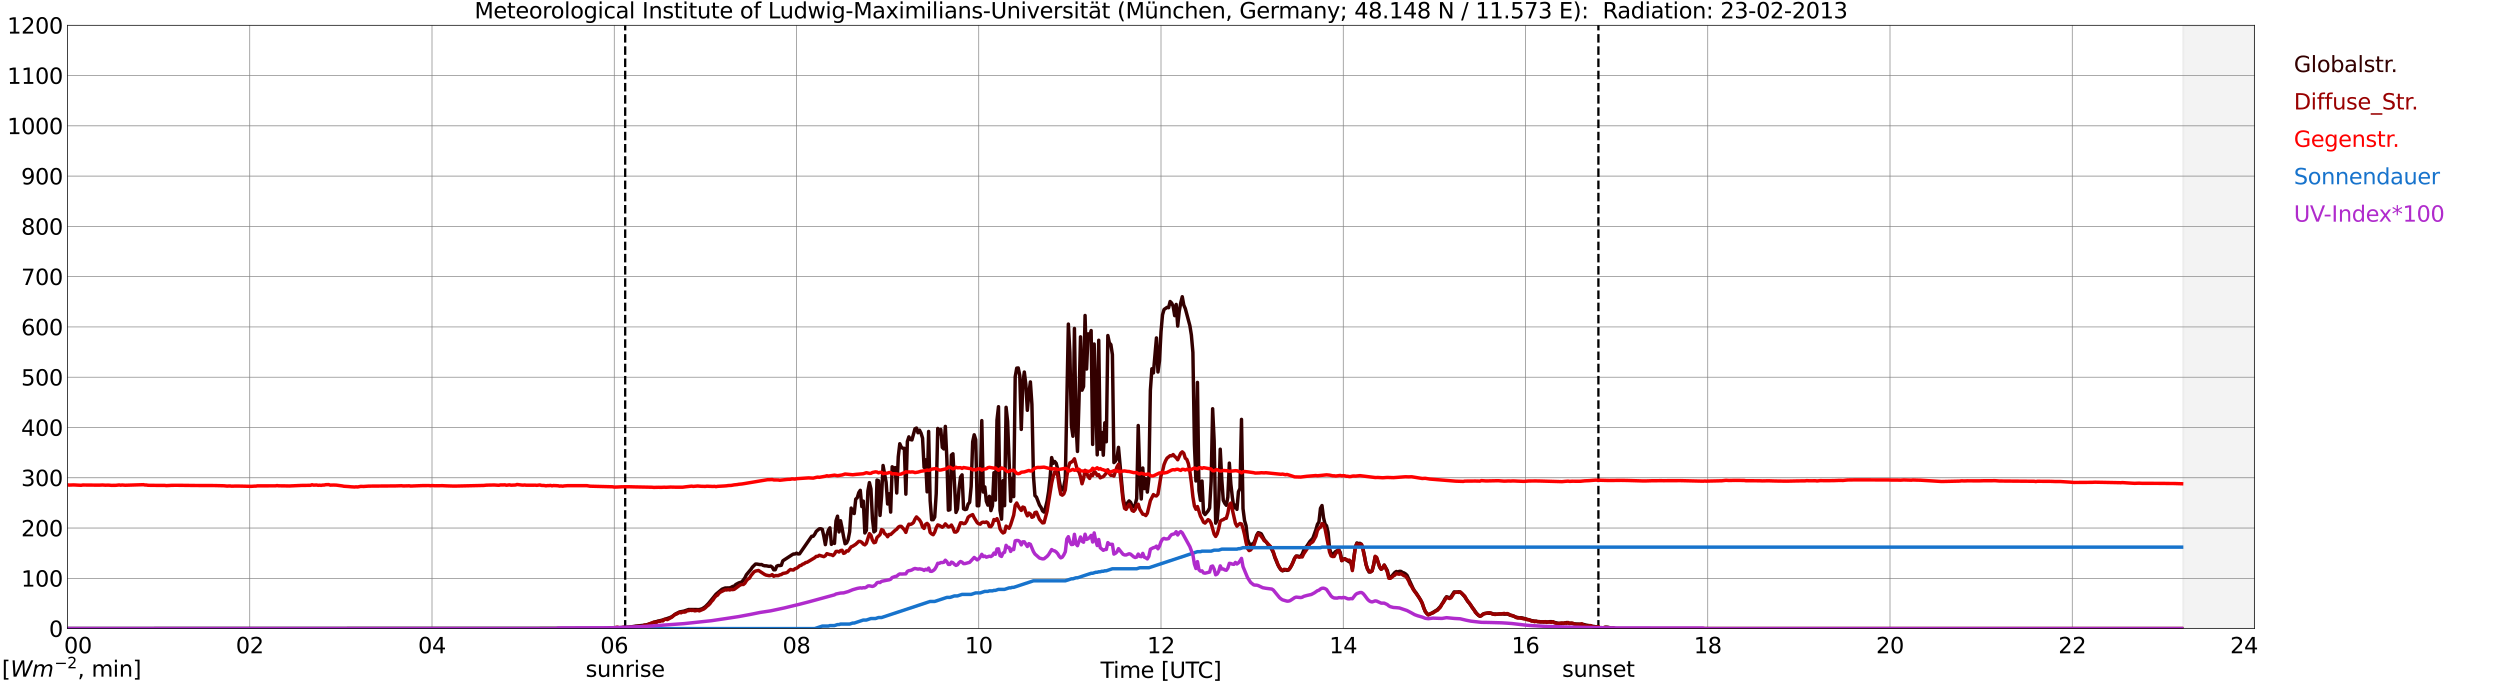 <?xml version="1.0" encoding="utf-8" standalone="no"?>
<!DOCTYPE svg PUBLIC "-//W3C//DTD SVG 1.1//EN"
  "http://www.w3.org/Graphics/SVG/1.1/DTD/svg11.dtd">
<svg xmlns:xlink="http://www.w3.org/1999/xlink" width="1085.4pt" height="296.64pt" viewBox="0 0 1085.4 296.64" xmlns="http://www.w3.org/2000/svg" version="1.1">
 <defs>
  <style type="text/css">*{stroke-linejoin: round; stroke-linecap: butt}</style>
 </defs>
 <g id="figure_1">
  <g id="patch_1">
   <path d="M 0 296.64 
L 1085.4 296.64 
L 1085.4 0 
L 0 0 
z
" style="fill: #ffffff"/>
  </g>
  <g id="axes_1">
   <g id="patch_2">
    <path d="M 29.306 272.909 
L 978.814 272.909 
L 978.814 10.976 
L 29.306 10.976 
z
" style="fill: #ffffff"/>
   </g>
   <g id="patch_3">
    <path d="M 947.823 272.909 
L 978.814 272.909 
L 978.814 10.976 
L 947.823 10.976 
z
" clip-path="url(#pf104a53437)" style="fill: #d3d3d3; opacity: 0.25; stroke: #d3d3d3; stroke-linejoin: miter"/>
   </g>
   <g id="matplotlib.axis_1">
    <g id="xtick_1">
     <g id="line2d_1">
      <path d="M 29.306 272.909 
L 29.306 10.976 
" clip-path="url(#pf104a53437)" style="fill: none; stroke: #808080; stroke-width: 0.3; stroke-linecap: square"/>
     </g>
     <g id="line2d_2"/>
     <g id="text_1">
      <!--    00 -->
      <g transform="translate(18.733 283.627) scale(0.095 -0.095)">
       <defs>
        <path id="DejaVuSans-20" transform="scale(0.016)"/>
        <path id="DejaVuSans-30" d="M 2034 4250 
Q 1547 4250 1301 3770 
Q 1056 3291 1056 2328 
Q 1056 1369 1301 889 
Q 1547 409 2034 409 
Q 2525 409 2770 889 
Q 3016 1369 3016 2328 
Q 3016 3291 2770 3770 
Q 2525 4250 2034 4250 
z
M 2034 4750 
Q 2819 4750 3233 4129 
Q 3647 3509 3647 2328 
Q 3647 1150 3233 529 
Q 2819 -91 2034 -91 
Q 1250 -91 836 529 
Q 422 1150 422 2328 
Q 422 3509 836 4129 
Q 1250 4750 2034 4750 
z
" transform="scale(0.016)"/>
       </defs>
       <use xlink:href="#DejaVuSans-20"/>
       <use xlink:href="#DejaVuSans-20" transform="translate(31.787 0)"/>
       <use xlink:href="#DejaVuSans-20" transform="translate(63.574 0)"/>
       <use xlink:href="#DejaVuSans-30" transform="translate(95.361 0)"/>
       <use xlink:href="#DejaVuSans-30" transform="translate(158.984 0)"/>
      </g>
     </g>
    </g>
    <g id="xtick_2">
     <g id="line2d_3">
      <path d="M 108.431 272.909 
L 108.431 10.976 
" clip-path="url(#pf104a53437)" style="fill: none; stroke: #808080; stroke-width: 0.3; stroke-linecap: square"/>
     </g>
     <g id="line2d_4"/>
     <g id="text_2">
      <!-- 02 -->
      <g transform="translate(102.387 283.627) scale(0.095 -0.095)">
       <defs>
        <path id="DejaVuSans-32" d="M 1228 531 
L 3431 531 
L 3431 0 
L 469 0 
L 469 531 
Q 828 903 1448 1529 
Q 2069 2156 2228 2338 
Q 2531 2678 2651 2914 
Q 2772 3150 2772 3378 
Q 2772 3750 2511 3984 
Q 2250 4219 1831 4219 
Q 1534 4219 1204 4116 
Q 875 4013 500 3803 
L 500 4441 
Q 881 4594 1212 4672 
Q 1544 4750 1819 4750 
Q 2544 4750 2975 4387 
Q 3406 4025 3406 3419 
Q 3406 3131 3298 2873 
Q 3191 2616 2906 2266 
Q 2828 2175 2409 1742 
Q 1991 1309 1228 531 
z
" transform="scale(0.016)"/>
       </defs>
       <use xlink:href="#DejaVuSans-30"/>
       <use xlink:href="#DejaVuSans-32" transform="translate(63.623 0)"/>
      </g>
     </g>
    </g>
    <g id="xtick_3">
     <g id="line2d_5">
      <path d="M 187.557 272.909 
L 187.557 10.976 
" clip-path="url(#pf104a53437)" style="fill: none; stroke: #808080; stroke-width: 0.3; stroke-linecap: square"/>
     </g>
     <g id="line2d_6"/>
     <g id="text_3">
      <!-- 04 -->
      <g transform="translate(181.513 283.627) scale(0.095 -0.095)">
       <defs>
        <path id="DejaVuSans-34" d="M 2419 4116 
L 825 1625 
L 2419 1625 
L 2419 4116 
z
M 2253 4666 
L 3047 4666 
L 3047 1625 
L 3713 1625 
L 3713 1100 
L 3047 1100 
L 3047 0 
L 2419 0 
L 2419 1100 
L 313 1100 
L 313 1709 
L 2253 4666 
z
" transform="scale(0.016)"/>
       </defs>
       <use xlink:href="#DejaVuSans-30"/>
       <use xlink:href="#DejaVuSans-34" transform="translate(63.623 0)"/>
      </g>
     </g>
    </g>
    <g id="xtick_4">
     <g id="line2d_7">
      <path d="M 266.683 272.909 
L 266.683 10.976 
" clip-path="url(#pf104a53437)" style="fill: none; stroke: #808080; stroke-width: 0.3; stroke-linecap: square"/>
     </g>
     <g id="line2d_8"/>
     <g id="text_4">
      <!-- 06 -->
      <g transform="translate(260.638 283.627) scale(0.095 -0.095)">
       <defs>
        <path id="DejaVuSans-36" d="M 2113 2584 
Q 1688 2584 1439 2293 
Q 1191 2003 1191 1497 
Q 1191 994 1439 701 
Q 1688 409 2113 409 
Q 2538 409 2786 701 
Q 3034 994 3034 1497 
Q 3034 2003 2786 2293 
Q 2538 2584 2113 2584 
z
M 3366 4563 
L 3366 3988 
Q 3128 4100 2886 4159 
Q 2644 4219 2406 4219 
Q 1781 4219 1451 3797 
Q 1122 3375 1075 2522 
Q 1259 2794 1537 2939 
Q 1816 3084 2150 3084 
Q 2853 3084 3261 2657 
Q 3669 2231 3669 1497 
Q 3669 778 3244 343 
Q 2819 -91 2113 -91 
Q 1303 -91 875 529 
Q 447 1150 447 2328 
Q 447 3434 972 4092 
Q 1497 4750 2381 4750 
Q 2619 4750 2861 4703 
Q 3103 4656 3366 4563 
z
" transform="scale(0.016)"/>
       </defs>
       <use xlink:href="#DejaVuSans-30"/>
       <use xlink:href="#DejaVuSans-36" transform="translate(63.623 0)"/>
      </g>
     </g>
    </g>
    <g id="xtick_5">
     <g id="line2d_9">
      <path d="M 345.808 272.909 
L 345.808 10.976 
" clip-path="url(#pf104a53437)" style="fill: none; stroke: #808080; stroke-width: 0.3; stroke-linecap: square"/>
     </g>
     <g id="line2d_10"/>
     <g id="text_5">
      <!-- 08 -->
      <g transform="translate(339.764 283.627) scale(0.095 -0.095)">
       <defs>
        <path id="DejaVuSans-38" d="M 2034 2216 
Q 1584 2216 1326 1975 
Q 1069 1734 1069 1313 
Q 1069 891 1326 650 
Q 1584 409 2034 409 
Q 2484 409 2743 651 
Q 3003 894 3003 1313 
Q 3003 1734 2745 1975 
Q 2488 2216 2034 2216 
z
M 1403 2484 
Q 997 2584 770 2862 
Q 544 3141 544 3541 
Q 544 4100 942 4425 
Q 1341 4750 2034 4750 
Q 2731 4750 3128 4425 
Q 3525 4100 3525 3541 
Q 3525 3141 3298 2862 
Q 3072 2584 2669 2484 
Q 3125 2378 3379 2068 
Q 3634 1759 3634 1313 
Q 3634 634 3220 271 
Q 2806 -91 2034 -91 
Q 1263 -91 848 271 
Q 434 634 434 1313 
Q 434 1759 690 2068 
Q 947 2378 1403 2484 
z
M 1172 3481 
Q 1172 3119 1398 2916 
Q 1625 2713 2034 2713 
Q 2441 2713 2670 2916 
Q 2900 3119 2900 3481 
Q 2900 3844 2670 4047 
Q 2441 4250 2034 4250 
Q 1625 4250 1398 4047 
Q 1172 3844 1172 3481 
z
" transform="scale(0.016)"/>
       </defs>
       <use xlink:href="#DejaVuSans-30"/>
       <use xlink:href="#DejaVuSans-38" transform="translate(63.623 0)"/>
      </g>
     </g>
    </g>
    <g id="xtick_6">
     <g id="line2d_11">
      <path d="M 424.934 272.909 
L 424.934 10.976 
" clip-path="url(#pf104a53437)" style="fill: none; stroke: #808080; stroke-width: 0.3; stroke-linecap: square"/>
     </g>
     <g id="line2d_12"/>
     <g id="text_6">
      <!-- 10 -->
      <g transform="translate(418.89 283.627) scale(0.095 -0.095)">
       <defs>
        <path id="DejaVuSans-31" d="M 794 531 
L 1825 531 
L 1825 4091 
L 703 3866 
L 703 4441 
L 1819 4666 
L 2450 4666 
L 2450 531 
L 3481 531 
L 3481 0 
L 794 0 
L 794 531 
z
" transform="scale(0.016)"/>
       </defs>
       <use xlink:href="#DejaVuSans-31"/>
       <use xlink:href="#DejaVuSans-30" transform="translate(63.623 0)"/>
      </g>
     </g>
    </g>
    <g id="xtick_7">
     <g id="line2d_13">
      <path d="M 504.06 272.909 
L 504.06 10.976 
" clip-path="url(#pf104a53437)" style="fill: none; stroke: #808080; stroke-width: 0.3; stroke-linecap: square"/>
     </g>
     <g id="line2d_14"/>
     <g id="text_7">
      <!-- 12 -->
      <g transform="translate(498.015 283.627) scale(0.095 -0.095)">
       <use xlink:href="#DejaVuSans-31"/>
       <use xlink:href="#DejaVuSans-32" transform="translate(63.623 0)"/>
      </g>
     </g>
    </g>
    <g id="xtick_8">
     <g id="line2d_15">
      <path d="M 583.185 272.909 
L 583.185 10.976 
" clip-path="url(#pf104a53437)" style="fill: none; stroke: #808080; stroke-width: 0.3; stroke-linecap: square"/>
     </g>
     <g id="line2d_16"/>
     <g id="text_8">
      <!-- 14 -->
      <g transform="translate(577.141 283.627) scale(0.095 -0.095)">
       <use xlink:href="#DejaVuSans-31"/>
       <use xlink:href="#DejaVuSans-34" transform="translate(63.623 0)"/>
      </g>
     </g>
    </g>
    <g id="xtick_9">
     <g id="line2d_17">
      <path d="M 662.311 272.909 
L 662.311 10.976 
" clip-path="url(#pf104a53437)" style="fill: none; stroke: #808080; stroke-width: 0.3; stroke-linecap: square"/>
     </g>
     <g id="line2d_18"/>
     <g id="text_9">
      <!-- 16 -->
      <g transform="translate(656.267 283.627) scale(0.095 -0.095)">
       <use xlink:href="#DejaVuSans-31"/>
       <use xlink:href="#DejaVuSans-36" transform="translate(63.623 0)"/>
      </g>
     </g>
    </g>
    <g id="xtick_10">
     <g id="line2d_19">
      <path d="M 741.437 272.909 
L 741.437 10.976 
" clip-path="url(#pf104a53437)" style="fill: none; stroke: #808080; stroke-width: 0.3; stroke-linecap: square"/>
     </g>
     <g id="line2d_20"/>
     <g id="text_10">
      <!-- 18 -->
      <g transform="translate(735.392 283.627) scale(0.095 -0.095)">
       <use xlink:href="#DejaVuSans-31"/>
       <use xlink:href="#DejaVuSans-38" transform="translate(63.623 0)"/>
      </g>
     </g>
    </g>
    <g id="xtick_11">
     <g id="line2d_21">
      <path d="M 820.562 272.909 
L 820.562 10.976 
" clip-path="url(#pf104a53437)" style="fill: none; stroke: #808080; stroke-width: 0.3; stroke-linecap: square"/>
     </g>
     <g id="line2d_22"/>
     <g id="text_11">
      <!-- 20 -->
      <g transform="translate(814.518 283.627) scale(0.095 -0.095)">
       <use xlink:href="#DejaVuSans-32"/>
       <use xlink:href="#DejaVuSans-30" transform="translate(63.623 0)"/>
      </g>
     </g>
    </g>
    <g id="xtick_12">
     <g id="line2d_23">
      <path d="M 899.688 272.909 
L 899.688 10.976 
" clip-path="url(#pf104a53437)" style="fill: none; stroke: #808080; stroke-width: 0.3; stroke-linecap: square"/>
     </g>
     <g id="line2d_24"/>
     <g id="text_12">
      <!-- 22 -->
      <g transform="translate(893.644 283.627) scale(0.095 -0.095)">
       <use xlink:href="#DejaVuSans-32"/>
       <use xlink:href="#DejaVuSans-32" transform="translate(63.623 0)"/>
      </g>
     </g>
    </g>
    <g id="xtick_13">
     <g id="line2d_25">
      <path d="M 978.814 272.909 
L 978.814 10.976 
" clip-path="url(#pf104a53437)" style="fill: none; stroke: #808080; stroke-width: 0.3; stroke-linecap: square"/>
     </g>
     <g id="line2d_26"/>
     <g id="text_13">
      <!-- 24    -->
      <g transform="translate(968.241 283.627) scale(0.095 -0.095)">
       <use xlink:href="#DejaVuSans-32"/>
       <use xlink:href="#DejaVuSans-34" transform="translate(63.623 0)"/>
       <use xlink:href="#DejaVuSans-20" transform="translate(127.246 0)"/>
       <use xlink:href="#DejaVuSans-20" transform="translate(159.033 0)"/>
       <use xlink:href="#DejaVuSans-20" transform="translate(190.82 0)"/>
      </g>
     </g>
    </g>
    <g id="text_14">
     <!-- Time [UTC] -->
     <g transform="translate(477.806 294.322) scale(0.095 -0.095)">
      <defs>
       <path id="DejaVuSans-54" d="M -19 4666 
L 3928 4666 
L 3928 4134 
L 2272 4134 
L 2272 0 
L 1638 0 
L 1638 4134 
L -19 4134 
L -19 4666 
z
" transform="scale(0.016)"/>
       <path id="DejaVuSans-69" d="M 603 3500 
L 1178 3500 
L 1178 0 
L 603 0 
L 603 3500 
z
M 603 4863 
L 1178 4863 
L 1178 4134 
L 603 4134 
L 603 4863 
z
" transform="scale(0.016)"/>
       <path id="DejaVuSans-6d" d="M 3328 2828 
Q 3544 3216 3844 3400 
Q 4144 3584 4550 3584 
Q 5097 3584 5394 3201 
Q 5691 2819 5691 2113 
L 5691 0 
L 5113 0 
L 5113 2094 
Q 5113 2597 4934 2840 
Q 4756 3084 4391 3084 
Q 3944 3084 3684 2787 
Q 3425 2491 3425 1978 
L 3425 0 
L 2847 0 
L 2847 2094 
Q 2847 2600 2669 2842 
Q 2491 3084 2119 3084 
Q 1678 3084 1418 2786 
Q 1159 2488 1159 1978 
L 1159 0 
L 581 0 
L 581 3500 
L 1159 3500 
L 1159 2956 
Q 1356 3278 1631 3431 
Q 1906 3584 2284 3584 
Q 2666 3584 2933 3390 
Q 3200 3197 3328 2828 
z
" transform="scale(0.016)"/>
       <path id="DejaVuSans-65" d="M 3597 1894 
L 3597 1613 
L 953 1613 
Q 991 1019 1311 708 
Q 1631 397 2203 397 
Q 2534 397 2845 478 
Q 3156 559 3463 722 
L 3463 178 
Q 3153 47 2828 -22 
Q 2503 -91 2169 -91 
Q 1331 -91 842 396 
Q 353 884 353 1716 
Q 353 2575 817 3079 
Q 1281 3584 2069 3584 
Q 2775 3584 3186 3129 
Q 3597 2675 3597 1894 
z
M 3022 2063 
Q 3016 2534 2758 2815 
Q 2500 3097 2075 3097 
Q 1594 3097 1305 2825 
Q 1016 2553 972 2059 
L 3022 2063 
z
" transform="scale(0.016)"/>
       <path id="DejaVuSans-5b" d="M 550 4863 
L 1875 4863 
L 1875 4416 
L 1125 4416 
L 1125 -397 
L 1875 -397 
L 1875 -844 
L 550 -844 
L 550 4863 
z
" transform="scale(0.016)"/>
       <path id="DejaVuSans-55" d="M 556 4666 
L 1191 4666 
L 1191 1831 
Q 1191 1081 1462 751 
Q 1734 422 2344 422 
Q 2950 422 3222 751 
Q 3494 1081 3494 1831 
L 3494 4666 
L 4128 4666 
L 4128 1753 
Q 4128 841 3676 375 
Q 3225 -91 2344 -91 
Q 1459 -91 1007 375 
Q 556 841 556 1753 
L 556 4666 
z
" transform="scale(0.016)"/>
       <path id="DejaVuSans-43" d="M 4122 4306 
L 4122 3641 
Q 3803 3938 3442 4084 
Q 3081 4231 2675 4231 
Q 1875 4231 1450 3742 
Q 1025 3253 1025 2328 
Q 1025 1406 1450 917 
Q 1875 428 2675 428 
Q 3081 428 3442 575 
Q 3803 722 4122 1019 
L 4122 359 
Q 3791 134 3420 21 
Q 3050 -91 2638 -91 
Q 1578 -91 968 557 
Q 359 1206 359 2328 
Q 359 3453 968 4101 
Q 1578 4750 2638 4750 
Q 3056 4750 3426 4639 
Q 3797 4528 4122 4306 
z
" transform="scale(0.016)"/>
       <path id="DejaVuSans-5d" d="M 1947 4863 
L 1947 -844 
L 622 -844 
L 622 -397 
L 1369 -397 
L 1369 4416 
L 622 4416 
L 622 4863 
L 1947 4863 
z
" transform="scale(0.016)"/>
      </defs>
      <use xlink:href="#DejaVuSans-54"/>
      <use xlink:href="#DejaVuSans-69" transform="translate(57.959 0)"/>
      <use xlink:href="#DejaVuSans-6d" transform="translate(85.742 0)"/>
      <use xlink:href="#DejaVuSans-65" transform="translate(183.154 0)"/>
      <use xlink:href="#DejaVuSans-20" transform="translate(244.678 0)"/>
      <use xlink:href="#DejaVuSans-5b" transform="translate(276.465 0)"/>
      <use xlink:href="#DejaVuSans-55" transform="translate(315.479 0)"/>
      <use xlink:href="#DejaVuSans-54" transform="translate(388.672 0)"/>
      <use xlink:href="#DejaVuSans-43" transform="translate(443.881 0)"/>
      <use xlink:href="#DejaVuSans-5d" transform="translate(513.705 0)"/>
     </g>
    </g>
   </g>
   <g id="matplotlib.axis_2">
    <g id="ytick_1">
     <g id="line2d_27">
      <path d="M 29.306 272.909 
L 978.814 272.909 
" clip-path="url(#pf104a53437)" style="fill: none; stroke: #808080; stroke-width: 0.3; stroke-linecap: square"/>
     </g>
     <g id="line2d_28"/>
     <g id="text_15">
      <!-- 0 -->
      <g transform="translate(21.261 276.518) scale(0.095 -0.095)">
       <use xlink:href="#DejaVuSans-30"/>
      </g>
     </g>
    </g>
    <g id="ytick_2">
     <g id="line2d_29">
      <path d="M 29.306 251.081 
L 978.814 251.081 
" clip-path="url(#pf104a53437)" style="fill: none; stroke: #808080; stroke-width: 0.3; stroke-linecap: square"/>
     </g>
     <g id="line2d_30"/>
     <g id="text_16">
      <!-- 100 -->
      <g transform="translate(9.173 254.69) scale(0.095 -0.095)">
       <use xlink:href="#DejaVuSans-31"/>
       <use xlink:href="#DejaVuSans-30" transform="translate(63.623 0)"/>
       <use xlink:href="#DejaVuSans-30" transform="translate(127.246 0)"/>
      </g>
     </g>
    </g>
    <g id="ytick_3">
     <g id="line2d_31">
      <path d="M 29.306 229.253 
L 978.814 229.253 
" clip-path="url(#pf104a53437)" style="fill: none; stroke: #808080; stroke-width: 0.3; stroke-linecap: square"/>
     </g>
     <g id="line2d_32"/>
     <g id="text_17">
      <!-- 200 -->
      <g transform="translate(9.173 232.863) scale(0.095 -0.095)">
       <use xlink:href="#DejaVuSans-32"/>
       <use xlink:href="#DejaVuSans-30" transform="translate(63.623 0)"/>
       <use xlink:href="#DejaVuSans-30" transform="translate(127.246 0)"/>
      </g>
     </g>
    </g>
    <g id="ytick_4">
     <g id="line2d_33">
      <path d="M 29.306 207.426 
L 978.814 207.426 
" clip-path="url(#pf104a53437)" style="fill: none; stroke: #808080; stroke-width: 0.3; stroke-linecap: square"/>
     </g>
     <g id="line2d_34"/>
     <g id="text_18">
      <!-- 300 -->
      <g transform="translate(9.173 211.035) scale(0.095 -0.095)">
       <defs>
        <path id="DejaVuSans-33" d="M 2597 2516 
Q 3050 2419 3304 2112 
Q 3559 1806 3559 1356 
Q 3559 666 3084 287 
Q 2609 -91 1734 -91 
Q 1441 -91 1130 -33 
Q 819 25 488 141 
L 488 750 
Q 750 597 1062 519 
Q 1375 441 1716 441 
Q 2309 441 2620 675 
Q 2931 909 2931 1356 
Q 2931 1769 2642 2001 
Q 2353 2234 1838 2234 
L 1294 2234 
L 1294 2753 
L 1863 2753 
Q 2328 2753 2575 2939 
Q 2822 3125 2822 3475 
Q 2822 3834 2567 4026 
Q 2313 4219 1838 4219 
Q 1578 4219 1281 4162 
Q 984 4106 628 3988 
L 628 4550 
Q 988 4650 1302 4700 
Q 1616 4750 1894 4750 
Q 2613 4750 3031 4423 
Q 3450 4097 3450 3541 
Q 3450 3153 3228 2886 
Q 3006 2619 2597 2516 
z
" transform="scale(0.016)"/>
       </defs>
       <use xlink:href="#DejaVuSans-33"/>
       <use xlink:href="#DejaVuSans-30" transform="translate(63.623 0)"/>
       <use xlink:href="#DejaVuSans-30" transform="translate(127.246 0)"/>
      </g>
     </g>
    </g>
    <g id="ytick_5">
     <g id="line2d_35">
      <path d="M 29.306 185.598 
L 978.814 185.598 
" clip-path="url(#pf104a53437)" style="fill: none; stroke: #808080; stroke-width: 0.3; stroke-linecap: square"/>
     </g>
     <g id="line2d_36"/>
     <g id="text_19">
      <!-- 400 -->
      <g transform="translate(9.173 189.207) scale(0.095 -0.095)">
       <use xlink:href="#DejaVuSans-34"/>
       <use xlink:href="#DejaVuSans-30" transform="translate(63.623 0)"/>
       <use xlink:href="#DejaVuSans-30" transform="translate(127.246 0)"/>
      </g>
     </g>
    </g>
    <g id="ytick_6">
     <g id="line2d_37">
      <path d="M 29.306 163.77 
L 978.814 163.77 
" clip-path="url(#pf104a53437)" style="fill: none; stroke: #808080; stroke-width: 0.3; stroke-linecap: square"/>
     </g>
     <g id="line2d_38"/>
     <g id="text_20">
      <!-- 500 -->
      <g transform="translate(9.173 167.379) scale(0.095 -0.095)">
       <defs>
        <path id="DejaVuSans-35" d="M 691 4666 
L 3169 4666 
L 3169 4134 
L 1269 4134 
L 1269 2991 
Q 1406 3038 1543 3061 
Q 1681 3084 1819 3084 
Q 2600 3084 3056 2656 
Q 3513 2228 3513 1497 
Q 3513 744 3044 326 
Q 2575 -91 1722 -91 
Q 1428 -91 1123 -41 
Q 819 9 494 109 
L 494 744 
Q 775 591 1075 516 
Q 1375 441 1709 441 
Q 2250 441 2565 725 
Q 2881 1009 2881 1497 
Q 2881 1984 2565 2268 
Q 2250 2553 1709 2553 
Q 1456 2553 1204 2497 
Q 953 2441 691 2322 
L 691 4666 
z
" transform="scale(0.016)"/>
       </defs>
       <use xlink:href="#DejaVuSans-35"/>
       <use xlink:href="#DejaVuSans-30" transform="translate(63.623 0)"/>
       <use xlink:href="#DejaVuSans-30" transform="translate(127.246 0)"/>
      </g>
     </g>
    </g>
    <g id="ytick_7">
     <g id="line2d_39">
      <path d="M 29.306 141.942 
L 978.814 141.942 
" clip-path="url(#pf104a53437)" style="fill: none; stroke: #808080; stroke-width: 0.3; stroke-linecap: square"/>
     </g>
     <g id="line2d_40"/>
     <g id="text_21">
      <!-- 600 -->
      <g transform="translate(9.173 145.551) scale(0.095 -0.095)">
       <use xlink:href="#DejaVuSans-36"/>
       <use xlink:href="#DejaVuSans-30" transform="translate(63.623 0)"/>
       <use xlink:href="#DejaVuSans-30" transform="translate(127.246 0)"/>
      </g>
     </g>
    </g>
    <g id="ytick_8">
     <g id="line2d_41">
      <path d="M 29.306 120.114 
L 978.814 120.114 
" clip-path="url(#pf104a53437)" style="fill: none; stroke: #808080; stroke-width: 0.3; stroke-linecap: square"/>
     </g>
     <g id="line2d_42"/>
     <g id="text_22">
      <!-- 700 -->
      <g transform="translate(9.173 123.724) scale(0.095 -0.095)">
       <defs>
        <path id="DejaVuSans-37" d="M 525 4666 
L 3525 4666 
L 3525 4397 
L 1831 0 
L 1172 0 
L 2766 4134 
L 525 4134 
L 525 4666 
z
" transform="scale(0.016)"/>
       </defs>
       <use xlink:href="#DejaVuSans-37"/>
       <use xlink:href="#DejaVuSans-30" transform="translate(63.623 0)"/>
       <use xlink:href="#DejaVuSans-30" transform="translate(127.246 0)"/>
      </g>
     </g>
    </g>
    <g id="ytick_9">
     <g id="line2d_43">
      <path d="M 29.306 98.287 
L 978.814 98.287 
" clip-path="url(#pf104a53437)" style="fill: none; stroke: #808080; stroke-width: 0.3; stroke-linecap: square"/>
     </g>
     <g id="line2d_44"/>
     <g id="text_23">
      <!-- 800 -->
      <g transform="translate(9.173 101.896) scale(0.095 -0.095)">
       <use xlink:href="#DejaVuSans-38"/>
       <use xlink:href="#DejaVuSans-30" transform="translate(63.623 0)"/>
       <use xlink:href="#DejaVuSans-30" transform="translate(127.246 0)"/>
      </g>
     </g>
    </g>
    <g id="ytick_10">
     <g id="line2d_45">
      <path d="M 29.306 76.459 
L 978.814 76.459 
" clip-path="url(#pf104a53437)" style="fill: none; stroke: #808080; stroke-width: 0.3; stroke-linecap: square"/>
     </g>
     <g id="line2d_46"/>
     <g id="text_24">
      <!-- 900 -->
      <g transform="translate(9.173 80.068) scale(0.095 -0.095)">
       <defs>
        <path id="DejaVuSans-39" d="M 703 97 
L 703 672 
Q 941 559 1184 500 
Q 1428 441 1663 441 
Q 2288 441 2617 861 
Q 2947 1281 2994 2138 
Q 2813 1869 2534 1725 
Q 2256 1581 1919 1581 
Q 1219 1581 811 2004 
Q 403 2428 403 3163 
Q 403 3881 828 4315 
Q 1253 4750 1959 4750 
Q 2769 4750 3195 4129 
Q 3622 3509 3622 2328 
Q 3622 1225 3098 567 
Q 2575 -91 1691 -91 
Q 1453 -91 1209 -44 
Q 966 3 703 97 
z
M 1959 2075 
Q 2384 2075 2632 2365 
Q 2881 2656 2881 3163 
Q 2881 3666 2632 3958 
Q 2384 4250 1959 4250 
Q 1534 4250 1286 3958 
Q 1038 3666 1038 3163 
Q 1038 2656 1286 2365 
Q 1534 2075 1959 2075 
z
" transform="scale(0.016)"/>
       </defs>
       <use xlink:href="#DejaVuSans-39"/>
       <use xlink:href="#DejaVuSans-30" transform="translate(63.623 0)"/>
       <use xlink:href="#DejaVuSans-30" transform="translate(127.246 0)"/>
      </g>
     </g>
    </g>
    <g id="ytick_11">
     <g id="line2d_47">
      <path d="M 29.306 54.631 
L 978.814 54.631 
" clip-path="url(#pf104a53437)" style="fill: none; stroke: #808080; stroke-width: 0.3; stroke-linecap: square"/>
     </g>
     <g id="line2d_48"/>
     <g id="text_25">
      <!-- 1000 -->
      <g transform="translate(3.128 58.24) scale(0.095 -0.095)">
       <use xlink:href="#DejaVuSans-31"/>
       <use xlink:href="#DejaVuSans-30" transform="translate(63.623 0)"/>
       <use xlink:href="#DejaVuSans-30" transform="translate(127.246 0)"/>
       <use xlink:href="#DejaVuSans-30" transform="translate(190.869 0)"/>
      </g>
     </g>
    </g>
    <g id="ytick_12">
     <g id="line2d_49">
      <path d="M 29.306 32.803 
L 978.814 32.803 
" clip-path="url(#pf104a53437)" style="fill: none; stroke: #808080; stroke-width: 0.3; stroke-linecap: square"/>
     </g>
     <g id="line2d_50"/>
     <g id="text_26">
      <!-- 1100 -->
      <g transform="translate(3.128 36.413) scale(0.095 -0.095)">
       <use xlink:href="#DejaVuSans-31"/>
       <use xlink:href="#DejaVuSans-31" transform="translate(63.623 0)"/>
       <use xlink:href="#DejaVuSans-30" transform="translate(127.246 0)"/>
       <use xlink:href="#DejaVuSans-30" transform="translate(190.869 0)"/>
      </g>
     </g>
    </g>
    <g id="ytick_13">
     <g id="line2d_51">
      <path d="M 29.306 10.976 
L 978.814 10.976 
" clip-path="url(#pf104a53437)" style="fill: none; stroke: #808080; stroke-width: 0.3; stroke-linecap: square"/>
     </g>
     <g id="line2d_52"/>
     <g id="text_27">
      <!-- 1200 -->
      <g transform="translate(3.128 14.585) scale(0.095 -0.095)">
       <use xlink:href="#DejaVuSans-31"/>
       <use xlink:href="#DejaVuSans-32" transform="translate(63.623 0)"/>
       <use xlink:href="#DejaVuSans-30" transform="translate(127.246 0)"/>
       <use xlink:href="#DejaVuSans-30" transform="translate(190.869 0)"/>
      </g>
     </g>
    </g>
   </g>
   <g id="line2d_53">
    <path d="M 271.43 272.909 
L 271.43 10.976 
" clip-path="url(#pf104a53437)" style="fill: none; stroke-dasharray: 3.7,1.6; stroke-dashoffset: 0; stroke: #000000"/>
   </g>
   <g id="line2d_54">
    <path d="M 693.961 272.909 
L 693.961 10.976 
" clip-path="url(#pf104a53437)" style="fill: none; stroke-dasharray: 3.7,1.6; stroke-dashoffset: 0; stroke: #000000"/>
   </g>
   <g id="line2d_55">
    <path d="M 29.306 272.909 
L 264.705 272.828 
L 269.98 272.442 
L 271.958 272.383 
L 273.936 272.175 
L 275.914 271.85 
L 279.87 271.435 
L 281.849 270.992 
L 284.486 269.984 
L 287.124 269.333 
L 288.442 268.947 
L 289.761 268.504 
L 291.08 268.03 
L 291.739 267.705 
L 293.717 266.341 
L 295.036 265.69 
L 297.014 265.304 
L 298.992 264.623 
L 303.608 264.654 
L 304.927 264.269 
L 306.246 263.381 
L 307.564 262.047 
L 308.883 260.419 
L 310.861 257.99 
L 312.839 256.331 
L 313.499 255.798 
L 314.818 255.294 
L 316.796 255.235 
L 317.455 254.999 
L 318.114 254.613 
L 318.774 254.495 
L 319.433 253.783 
L 320.752 253.074 
L 322.071 252.659 
L 323.39 250.911 
L 324.049 249.549 
L 326.027 247.18 
L 326.686 246.203 
L 328.005 244.899 
L 328.665 244.899 
L 329.983 245.135 
L 330.643 245.076 
L 331.302 245.463 
L 331.961 245.639 
L 332.621 245.639 
L 333.94 245.906 
L 334.599 245.788 
L 335.258 246.231 
L 335.918 247.388 
L 336.577 247.357 
L 337.236 245.816 
L 337.896 245.522 
L 338.555 245.55 
L 339.215 245.432 
L 339.874 243.476 
L 343.83 240.901 
L 344.49 240.516 
L 345.149 240.516 
L 345.808 240.161 
L 346.468 240.516 
L 347.127 240.455 
L 352.402 232.844 
L 353.062 232.816 
L 353.721 231.956 
L 354.38 230.711 
L 355.699 229.587 
L 356.359 229.557 
L 357.018 229.823 
L 357.677 232.844 
L 358.337 236.459 
L 358.996 232.429 
L 359.655 230.179 
L 360.315 229.173 
L 360.974 236.339 
L 361.634 235.332 
L 362.293 235.924 
L 362.952 226.152 
L 363.612 224.108 
L 364.271 230.949 
L 364.93 226.093 
L 365.59 229.262 
L 366.249 232.992 
L 366.909 236.072 
L 367.568 235.719 
L 368.227 234.267 
L 368.887 230.86 
L 369.546 220.583 
L 370.206 222.539 
L 370.865 222.952 
L 371.524 216.705 
L 372.184 216.111 
L 372.843 213.891 
L 373.502 212.882 
L 374.162 219.931 
L 374.821 217.562 
L 375.481 231.395 
L 376.14 230.297 
L 376.799 213.179 
L 377.459 209.536 
L 378.118 212.232 
L 378.777 225.233 
L 379.437 230.919 
L 380.096 230.386 
L 380.756 208.441 
L 381.415 208.707 
L 382.074 223.781 
L 382.734 215.489 
L 383.393 202.102 
L 384.712 209.359 
L 385.371 218.807 
L 386.031 214.365 
L 386.69 222.332 
L 387.349 202.665 
L 388.009 203.256 
L 388.668 203.021 
L 389.328 214.037 
L 389.987 198.341 
L 390.646 192.655 
L 391.306 194.135 
L 391.965 194.639 
L 392.624 194.639 
L 393.284 214.541 
L 393.943 191.677 
L 394.603 189.662 
L 395.262 190.819 
L 395.921 190.996 
L 397.24 186.167 
L 397.899 185.842 
L 398.559 187.885 
L 399.218 186.761 
L 399.878 188.064 
L 400.537 190.225 
L 401.196 202.903 
L 401.856 199.613 
L 402.515 213.535 
L 403.175 187.324 
L 403.834 217.414 
L 404.493 225.647 
L 405.153 225.619 
L 405.812 224.493 
L 406.471 214.303 
L 407.131 186.021 
L 407.79 188.39 
L 408.45 186.434 
L 409.109 194.255 
L 409.768 194.905 
L 410.428 185.131 
L 411.087 199.288 
L 411.746 221.502 
L 412.406 221.295 
L 413.065 197.57 
L 413.725 197.007 
L 415.043 222.478 
L 415.703 220.967 
L 416.362 212.35 
L 417.022 207.137 
L 417.681 206.16 
L 418.34 220.909 
L 419 221.236 
L 419.659 221.057 
L 420.318 218.835 
L 420.978 218.125 
L 421.637 211.195 
L 422.297 191.795 
L 422.956 188.774 
L 423.615 190.906 
L 424.275 219.577 
L 424.934 219.577 
L 425.593 209.979 
L 426.253 182.614 
L 426.912 213.622 
L 427.572 211.403 
L 428.231 217.621 
L 428.89 219.311 
L 429.55 215.489 
L 430.209 221.679 
L 430.869 219.664 
L 431.528 205.243 
L 432.187 217.117 
L 432.847 182.378 
L 433.506 176.572 
L 434.165 221.59 
L 434.825 225.412 
L 435.484 208.676 
L 436.144 219.546 
L 436.803 176.838 
L 437.462 183 
L 438.781 217.621 
L 439.44 207.67 
L 440.1 215.607 
L 440.759 163.571 
L 441.419 159.839 
L 442.078 159.749 
L 442.737 162.949 
L 443.397 186.434 
L 444.056 166.444 
L 444.716 161.526 
L 445.375 166.887 
L 446.034 178.141 
L 446.694 170.709 
L 447.353 165.822 
L 448.012 175.566 
L 448.672 206.426 
L 449.331 215.163 
L 449.991 215.844 
L 451.309 219.311 
L 451.969 220.286 
L 452.628 221.797 
L 453.287 222.332 
L 453.947 220.258 
L 454.606 217.532 
L 455.266 213.415 
L 455.925 207.196 
L 456.584 198.666 
L 457.244 201.154 
L 457.903 200.356 
L 458.563 201.154 
L 459.222 203.761 
L 459.881 208.648 
L 460.541 212.084 
L 461.2 212.734 
L 461.859 211.254 
L 462.519 207.788 
L 463.838 140.707 
L 464.497 153.116 
L 465.156 184.657 
L 465.816 189.396 
L 466.475 142.601 
L 467.134 183.858 
L 467.794 196.001 
L 468.453 174.204 
L 469.113 146.244 
L 469.772 169.406 
L 470.431 167.834 
L 471.091 136.974 
L 471.75 160.223 
L 472.409 144.941 
L 473.069 146.155 
L 473.728 143.52 
L 474.388 192.952 
L 475.047 149.355 
L 476.366 197.483 
L 477.025 147.724 
L 477.685 195.054 
L 478.344 187.767 
L 479.003 197.629 
L 479.663 183.561 
L 480.322 191.795 
L 480.981 145.681 
L 481.641 148.881 
L 482.3 149.591 
L 482.96 153.974 
L 483.619 200.829 
L 484.278 200.207 
L 484.938 198.993 
L 485.597 194.224 
L 487.575 215.903 
L 488.235 219.103 
L 488.894 219.784 
L 489.553 218.302 
L 490.213 217.473 
L 490.872 218.095 
L 491.532 219.754 
L 492.191 220.079 
L 492.85 219.073 
L 493.51 216.408 
L 494.169 184.746 
L 494.828 205.952 
L 495.488 216.643 
L 496.147 203.197 
L 496.807 212.112 
L 497.466 207.849 
L 498.125 213.653 
L 498.785 207.818 
L 499.444 169.465 
L 500.103 160.105 
L 500.763 161.912 
L 502.082 146.718 
L 502.741 161.498 
L 503.4 156.669 
L 504.06 144.053 
L 504.719 136.677 
L 505.379 134.368 
L 506.697 133.449 
L 507.357 133.597 
L 508.016 130.904 
L 508.675 131.554 
L 509.335 132.975 
L 509.994 137.033 
L 510.654 132.177 
L 511.313 141.565 
L 511.972 135.197 
L 512.632 131.465 
L 513.291 128.83 
L 513.95 132.443 
L 514.61 133.953 
L 516.588 141.357 
L 517.247 145.474 
L 517.907 152.998 
L 518.566 192.921 
L 519.226 208.825 
L 519.885 166.029 
L 520.544 213 
L 521.204 217.237 
L 521.863 208.855 
L 522.522 222.478 
L 523.182 223.397 
L 524.501 221.827 
L 525.16 220.524 
L 525.819 209.122 
L 526.479 177.46 
L 527.138 191.469 
L 527.797 227.129 
L 528.457 225.855 
L 529.116 217.859 
L 529.776 195.023 
L 530.435 207.908 
L 531.094 217.207 
L 531.754 218.54 
L 532.413 219.37 
L 533.073 215.814 
L 533.732 201.065 
L 534.391 210.187 
L 535.051 216.021 
L 535.71 220.524 
L 536.369 219.28 
L 537.029 221.146 
L 537.688 213.476 
L 538.348 212.053 
L 539.007 182.081 
L 539.666 220.821 
L 540.326 225.973 
L 540.985 228.225 
L 541.644 234.088 
L 542.304 235.865 
L 542.963 236.546 
L 544.282 235.865 
L 544.941 234.444 
L 545.601 232.342 
L 546.26 231.275 
L 546.919 231.454 
L 547.579 231.748 
L 548.898 234.267 
L 550.216 235.954 
L 550.876 237.05 
L 551.535 237.347 
L 552.854 239.982 
L 553.513 242.114 
L 554.832 245.284 
L 555.491 246.497 
L 556.151 247.388 
L 556.81 247.8 
L 558.129 247.416 
L 558.788 247.654 
L 559.448 247.447 
L 560.766 245.463 
L 562.085 242.293 
L 562.745 241.433 
L 563.404 241.405 
L 564.063 241.641 
L 564.723 241.492 
L 565.382 240.545 
L 566.042 238.857 
L 566.701 237.821 
L 567.36 237.14 
L 568.679 235.125 
L 569.998 233.645 
L 571.317 229.971 
L 571.976 227.662 
L 572.635 226.595 
L 573.295 220.701 
L 573.954 219.488 
L 574.613 224.731 
L 575.273 227.483 
L 575.932 228.284 
L 576.592 231.098 
L 577.251 238.294 
L 577.91 240.368 
L 578.57 240.604 
L 579.229 240.13 
L 579.889 239.421 
L 580.548 239.124 
L 581.207 238.62 
L 581.867 239.835 
L 582.526 243.33 
L 583.185 242.736 
L 583.845 242.559 
L 584.504 243.123 
L 585.823 243.952 
L 586.482 244.129 
L 587.142 247.001 
L 588.46 237.375 
L 589.12 235.719 
L 589.779 236.013 
L 590.439 235.895 
L 591.098 236.4 
L 591.757 238.264 
L 592.417 241.405 
L 593.076 245.107 
L 593.736 247.032 
L 594.395 248.363 
L 595.054 248.305 
L 595.714 247.8 
L 596.373 245.401 
L 597.032 241.907 
L 597.692 242.352 
L 599.011 246.203 
L 599.67 247.15 
L 600.329 246.587 
L 600.989 245.343 
L 602.307 247.654 
L 602.967 250.319 
L 603.626 250.852 
L 605.604 248.542 
L 606.264 248.128 
L 606.923 248.335 
L 607.582 248.038 
L 608.242 248.069 
L 608.901 248.542 
L 609.561 248.75 
L 610.22 249.165 
L 610.879 249.787 
L 613.517 255.501 
L 614.176 256.627 
L 614.836 257.426 
L 616.814 260.567 
L 617.473 262.017 
L 618.792 265.542 
L 619.451 266.341 
L 620.111 266.876 
L 621.429 266.312 
L 624.067 264.684 
L 625.386 263.291 
L 626.705 261.187 
L 627.364 259.945 
L 628.023 259.085 
L 629.342 259.531 
L 630.001 259.057 
L 631.32 256.983 
L 632.639 257.071 
L 633.298 256.924 
L 633.958 257.042 
L 634.617 257.575 
L 635.936 259.085 
L 637.255 261.128 
L 637.914 261.899 
L 641.211 266.489 
L 641.87 267.111 
L 642.53 267.557 
L 643.189 267.229 
L 643.848 266.697 
L 644.508 266.341 
L 645.827 266.164 
L 646.486 266.282 
L 647.145 266.223 
L 647.805 266.341 
L 648.464 266.607 
L 649.123 266.548 
L 649.783 266.638 
L 652.42 266.548 
L 653.08 266.638 
L 654.399 266.579 
L 657.036 267.498 
L 658.355 267.971 
L 659.674 268.238 
L 660.333 268.207 
L 660.992 268.297 
L 664.949 269.451 
L 668.246 269.956 
L 669.564 269.984 
L 672.202 270.043 
L 672.861 269.897 
L 674.18 269.925 
L 674.839 270.222 
L 676.817 270.665 
L 678.796 270.578 
L 679.455 270.488 
L 680.114 270.281 
L 680.774 270.37 
L 681.433 270.665 
L 682.092 270.547 
L 683.411 270.844 
L 686.708 271.051 
L 687.368 271.08 
L 688.686 271.407 
L 690.664 271.732 
L 691.324 271.94 
L 691.983 271.968 
L 695.28 272.649 
L 695.939 272.621 
L 697.258 272.295 
L 697.918 272.295 
L 699.896 272.769 
L 700.555 272.649 
L 701.215 272.909 
L 947.163 272.909 
L 947.163 272.909 
" clip-path="url(#pf104a53437)" style="fill: none; stroke: #330000; stroke-width: 1.5; stroke-linecap: square"/>
   </g>
   <g id="line2d_56">
    <path d="M 29.306 272.909 
L 263.386 272.909 
L 264.705 272.57 
L 265.364 272.909 
L 266.023 272.656 
L 268.002 272.278 
L 269.32 272.656 
L 269.98 272.57 
L 270.639 272.319 
L 271.298 272.656 
L 271.958 272.402 
L 272.617 272.402 
L 273.277 272.529 
L 273.936 272.278 
L 275.255 272.319 
L 275.914 271.983 
L 276.573 272.025 
L 277.233 271.9 
L 278.552 271.983 
L 279.211 271.732 
L 279.87 271.355 
L 280.53 271.564 
L 281.849 270.85 
L 283.167 270.431 
L 283.827 270.095 
L 285.145 270.178 
L 285.805 269.674 
L 286.464 269.801 
L 287.124 269.506 
L 287.783 269.591 
L 288.442 268.919 
L 289.102 268.877 
L 289.761 269.004 
L 291.739 267.912 
L 293.058 266.694 
L 293.717 266.611 
L 295.036 265.854 
L 295.696 266.066 
L 296.355 265.686 
L 297.014 265.771 
L 297.674 265.645 
L 298.333 265.14 
L 298.992 265.14 
L 299.652 264.931 
L 300.311 265.057 
L 300.971 264.931 
L 301.63 265.225 
L 302.949 264.974 
L 303.608 265.225 
L 305.586 264.385 
L 306.246 263.883 
L 306.905 263.211 
L 307.564 262.748 
L 308.224 262.078 
L 308.883 261.155 
L 309.543 260.482 
L 310.202 259.474 
L 310.861 258.76 
L 311.521 258.382 
L 312.18 257.544 
L 312.839 257.04 
L 314.818 256.075 
L 315.477 256.158 
L 316.136 255.949 
L 316.796 256.158 
L 317.455 255.907 
L 318.114 255.99 
L 318.774 255.864 
L 321.411 253.934 
L 322.071 253.766 
L 322.73 253.766 
L 323.39 253.22 
L 324.049 252.129 
L 324.708 251.415 
L 325.368 251.037 
L 326.027 249.905 
L 327.346 248.309 
L 328.005 247.931 
L 329.324 247.678 
L 331.961 249.4 
L 332.621 249.695 
L 333.94 249.946 
L 334.599 249.861 
L 335.258 249.483 
L 335.918 250.197 
L 336.577 249.905 
L 337.896 249.905 
L 338.555 249.568 
L 339.215 249.442 
L 339.874 248.981 
L 341.193 248.728 
L 341.852 248.477 
L 342.512 247.763 
L 343.171 247.259 
L 343.83 247.427 
L 344.49 247.469 
L 345.149 246.923 
L 345.808 246.713 
L 346.468 246.294 
L 347.127 245.622 
L 347.787 245.495 
L 348.446 244.95 
L 349.105 244.74 
L 349.765 244.238 
L 350.424 244.111 
L 353.721 242.138 
L 354.38 241.551 
L 355.04 241.551 
L 355.699 241.088 
L 357.677 241.675 
L 358.337 241.298 
L 358.996 240.375 
L 360.315 240.796 
L 360.974 240.837 
L 361.634 241.215 
L 362.293 240.543 
L 362.952 239.41 
L 363.612 239.368 
L 364.271 239.661 
L 364.93 239.032 
L 365.59 238.906 
L 366.249 240.25 
L 366.909 239.997 
L 367.568 239.159 
L 368.227 239.242 
L 369.546 237.395 
L 370.206 237.144 
L 371.524 236.304 
L 372.843 235.044 
L 373.502 235.086 
L 374.162 235.463 
L 374.821 236.219 
L 375.481 236.555 
L 376.14 235.885 
L 377.459 231.687 
L 378.118 232.357 
L 378.777 234.54 
L 379.437 235.631 
L 380.096 235.422 
L 380.756 233.366 
L 382.074 232.106 
L 382.734 229.923 
L 383.393 230.216 
L 384.053 231.687 
L 384.712 232.065 
L 385.371 233.029 
L 386.031 232.021 
L 386.69 232.065 
L 388.668 230.216 
L 389.328 229.755 
L 389.987 228.915 
L 390.646 228.496 
L 391.306 228.537 
L 392.624 230.006 
L 393.284 231.141 
L 393.943 228.915 
L 394.603 227.573 
L 395.262 227.699 
L 395.921 227.404 
L 396.581 226.9 
L 397.24 225.431 
L 397.899 224.425 
L 399.218 225.726 
L 399.878 226.817 
L 400.537 228.791 
L 401.196 229.419 
L 401.856 227.655 
L 402.515 227.236 
L 403.175 227.95 
L 403.834 231.183 
L 404.493 231.811 
L 405.153 232.148 
L 405.812 231.056 
L 406.471 229.124 
L 407.131 227.909 
L 407.79 228.118 
L 409.109 228.915 
L 409.768 228.413 
L 410.428 227.446 
L 411.746 228.791 
L 412.406 228.622 
L 413.065 227.95 
L 413.725 229.168 
L 414.384 230.973 
L 415.043 231.015 
L 415.703 230.469 
L 417.022 226.985 
L 417.681 226.985 
L 418.34 227.363 
L 419 227.236 
L 419.659 226.272 
L 420.318 224.593 
L 420.978 224.047 
L 422.297 223.417 
L 422.956 224.803 
L 424.275 226.942 
L 424.934 227.404 
L 425.593 227.573 
L 426.253 226.859 
L 426.912 226.691 
L 427.572 226.859 
L 428.231 226.608 
L 428.89 226.985 
L 429.55 228.579 
L 430.209 228.664 
L 430.869 227.699 
L 431.528 225.558 
L 432.187 225.935 
L 432.847 225.18 
L 433.506 226.564 
L 434.165 229.587 
L 434.825 230.72 
L 435.484 231.392 
L 436.144 231.056 
L 436.803 228.413 
L 437.462 229 
L 438.122 229.336 
L 438.781 227.824 
L 440.1 223.668 
L 440.759 219.387 
L 441.419 218.379 
L 442.078 219.723 
L 442.737 220.773 
L 443.397 221.611 
L 444.056 220.142 
L 444.716 220.393 
L 445.375 222.452 
L 446.034 223.962 
L 446.694 222.744 
L 447.353 223.166 
L 448.012 224.593 
L 448.672 224.298 
L 449.331 222.535 
L 449.991 222.367 
L 451.309 225.516 
L 452.628 227.027 
L 453.287 226.942 
L 454.606 221.948 
L 456.584 209.774 
L 457.244 206.836 
L 457.903 204.863 
L 458.563 204.863 
L 459.222 206.541 
L 459.881 211.37 
L 460.541 214.602 
L 461.2 214.98 
L 461.859 214.434 
L 462.519 212.671 
L 463.178 206.795 
L 463.838 202.848 
L 464.497 200.96 
L 465.156 200.624 
L 465.816 200.12 
L 466.475 199.196 
L 467.794 204.276 
L 468.453 204.821 
L 469.113 207.004 
L 469.772 210.025 
L 470.431 207.842 
L 471.091 204.191 
L 471.75 205.282 
L 472.409 206.919 
L 473.069 207.718 
L 473.728 205.913 
L 474.388 206.459 
L 475.047 204.653 
L 475.706 205.241 
L 476.366 206.417 
L 477.025 206.081 
L 477.685 207.465 
L 478.344 207.131 
L 479.003 206.963 
L 480.322 205.367 
L 480.981 203.981 
L 481.641 205.618 
L 482.3 206.373 
L 482.96 206.332 
L 483.619 206.71 
L 484.938 202.722 
L 485.597 201.547 
L 486.256 205.072 
L 487.575 217.331 
L 488.235 220.688 
L 488.894 221.151 
L 490.213 218.968 
L 490.872 220.016 
L 491.532 221.653 
L 492.191 221.989 
L 492.85 221.234 
L 493.51 219.346 
L 494.169 218.924 
L 494.828 221.066 
L 496.147 223.248 
L 496.807 223.375 
L 497.466 223.836 
L 498.125 222.829 
L 499.444 217.331 
L 500.763 214.727 
L 501.422 215.231 
L 502.082 215.316 
L 502.741 214.559 
L 504.06 206.541 
L 504.719 204.612 
L 505.379 201.715 
L 506.038 200.078 
L 506.697 198.902 
L 508.016 197.854 
L 508.675 197.896 
L 509.335 197.35 
L 509.994 198.147 
L 510.654 198.734 
L 511.313 199.616 
L 512.632 196.763 
L 513.291 196.173 
L 513.95 196.804 
L 514.61 198.945 
L 515.269 199.447 
L 515.929 201.253 
L 516.588 204.653 
L 517.247 209.565 
L 517.907 215.694 
L 518.566 219.682 
L 519.226 221.107 
L 519.885 219.933 
L 521.204 224.13 
L 521.863 225.305 
L 522.522 226.732 
L 523.182 227.11 
L 524.501 225.599 
L 525.16 226.018 
L 525.819 227.195 
L 527.138 231.897 
L 527.797 232.903 
L 528.457 231.77 
L 529.116 229.461 
L 529.776 226.313 
L 530.435 225.809 
L 531.094 225.599 
L 531.754 225.139 
L 532.413 225.012 
L 533.073 222.788 
L 533.732 219.136 
L 534.391 218.422 
L 536.369 227.195 
L 537.029 228.454 
L 537.688 227.782 
L 538.348 227.278 
L 539.007 227.487 
L 539.666 229.419 
L 540.326 232.106 
L 540.985 235.548 
L 541.644 238.109 
L 542.304 239.032 
L 542.963 238.781 
L 544.282 237.017 
L 545.601 233.071 
L 546.26 231.729 
L 546.919 232.065 
L 548.238 233.743 
L 548.898 234.793 
L 549.557 235.086 
L 551.535 237.227 
L 552.195 238.15 
L 552.854 239.704 
L 553.513 241.802 
L 554.173 243.313 
L 554.832 245.118 
L 555.491 246.336 
L 556.151 247.3 
L 556.81 247.763 
L 557.47 247.176 
L 558.788 247.344 
L 559.448 247.427 
L 560.107 246.672 
L 561.426 244.111 
L 562.085 242.433 
L 562.745 241.51 
L 564.063 241.929 
L 564.723 241.802 
L 565.382 241.802 
L 566.042 240.418 
L 567.36 238.486 
L 568.679 236.094 
L 569.998 235.212 
L 571.317 232.82 
L 571.976 230.301 
L 572.635 229.336 
L 573.295 228.915 
L 573.954 227.322 
L 574.613 227.655 
L 575.273 229.504 
L 577.251 239.704 
L 577.91 241.341 
L 578.57 241.634 
L 579.229 241.593 
L 579.889 240.292 
L 580.548 239.619 
L 581.207 238.737 
L 581.867 240.543 
L 582.526 243.439 
L 583.845 242.684 
L 584.504 242.893 
L 585.164 243.23 
L 585.823 243.188 
L 586.482 243.817 
L 587.142 247.722 
L 587.801 242.138 
L 588.46 237.605 
L 589.12 236.094 
L 589.779 236.472 
L 590.439 236.262 
L 591.098 236.304 
L 591.757 238.613 
L 593.076 245.035 
L 593.736 247.176 
L 594.395 247.931 
L 595.054 248.267 
L 595.714 247.846 
L 596.373 245.118 
L 597.032 241.51 
L 597.692 241.97 
L 599.011 246.168 
L 599.67 247.132 
L 600.329 246.421 
L 600.989 245.371 
L 602.307 248.309 
L 602.967 251.037 
L 603.626 251.079 
L 604.286 250.66 
L 604.945 250.029 
L 605.604 249.695 
L 606.264 248.938 
L 606.923 249.232 
L 607.582 249.315 
L 608.242 249.064 
L 609.561 249.946 
L 610.22 250.156 
L 610.879 250.996 
L 611.539 252.129 
L 612.198 253.681 
L 612.858 254.606 
L 613.517 255.864 
L 616.154 259.517 
L 617.473 261.783 
L 618.133 264.007 
L 618.792 265.394 
L 619.451 266.358 
L 620.111 266.989 
L 621.429 266.275 
L 622.089 266.149 
L 623.408 265.267 
L 624.067 264.974 
L 625.386 263.588 
L 626.045 262.329 
L 626.705 261.489 
L 628.023 259.306 
L 628.683 259.642 
L 629.342 259.851 
L 630.001 259.559 
L 631.32 257.376 
L 632.639 257.04 
L 633.298 257.25 
L 633.958 256.999 
L 635.936 258.845 
L 636.595 260.063 
L 637.255 261.028 
L 637.914 261.783 
L 638.573 262.748 
L 639.233 263.924 
L 639.892 264.68 
L 640.552 265.854 
L 641.87 267.072 
L 642.53 267.535 
L 643.189 267.323 
L 643.848 266.611 
L 646.486 266.022 
L 647.145 266.107 
L 647.805 266.568 
L 649.123 266.777 
L 651.102 266.485 
L 651.761 266.526 
L 653.08 266.317 
L 653.739 266.526 
L 654.399 266.358 
L 655.058 266.653 
L 655.717 267.157 
L 656.377 267.199 
L 657.036 267.367 
L 658.355 268.163 
L 659.014 268.332 
L 659.674 268.205 
L 660.992 268.541 
L 661.652 268.709 
L 662.311 268.668 
L 662.97 269.045 
L 663.63 269.045 
L 664.289 269.255 
L 664.949 269.674 
L 665.608 269.632 
L 666.267 269.927 
L 666.927 269.674 
L 667.586 269.927 
L 668.246 269.842 
L 668.905 270.052 
L 669.564 269.927 
L 670.224 270.095 
L 670.883 269.886 
L 671.542 270.22 
L 672.202 269.969 
L 673.521 270.22 
L 674.18 269.927 
L 674.839 270.388 
L 676.158 270.765 
L 678.136 270.473 
L 678.796 270.682 
L 679.455 270.388 
L 680.114 270.641 
L 680.774 270.263 
L 681.433 270.724 
L 682.092 270.556 
L 682.752 270.556 
L 684.071 271.187 
L 685.389 271.06 
L 686.049 271.06 
L 686.708 270.809 
L 687.368 271.311 
L 688.027 271.647 
L 688.686 271.647 
L 689.346 271.942 
L 690.005 271.647 
L 690.664 271.606 
L 691.324 272.025 
L 691.983 272.278 
L 692.643 272.11 
L 693.961 272.068 
L 694.621 272.614 
L 695.28 272.446 
L 695.939 272.739 
L 696.599 272.361 
L 697.258 272.402 
L 697.918 272.656 
L 698.577 272.488 
L 699.236 272.739 
L 699.896 272.739 
L 701.215 272.909 
L 947.163 272.909 
L 947.163 272.909 
" clip-path="url(#pf104a53437)" style="fill: none; stroke: #990000; stroke-width: 1.5; stroke-linecap: square"/>
   </g>
   <g id="line2d_57">
    <path d="M 29.306 210.503 
L 29.965 210.604 
L 31.943 210.532 
L 34.581 210.665 
L 35.24 210.695 
L 35.9 210.573 
L 43.153 210.634 
L 44.472 210.567 
L 45.79 210.652 
L 47.109 210.612 
L 48.428 210.73 
L 50.406 210.698 
L 51.725 210.54 
L 52.384 210.654 
L 53.043 210.569 
L 54.362 210.676 
L 62.275 210.429 
L 62.934 210.569 
L 63.594 210.571 
L 64.253 210.691 
L 68.209 210.737 
L 70.187 210.752 
L 71.506 210.739 
L 72.166 210.839 
L 74.803 210.702 
L 76.122 210.7 
L 77.441 210.7 
L 84.694 210.783 
L 91.288 210.804 
L 93.266 210.815 
L 97.222 210.905 
L 98.541 211.038 
L 99.86 210.979 
L 100.519 211.077 
L 102.497 211.021 
L 104.475 211.047 
L 109.091 211.156 
L 110.41 211.066 
L 111.069 211.069 
L 111.728 210.94 
L 119.641 210.927 
L 120.3 210.815 
L 120.96 210.92 
L 123.597 210.951 
L 125.575 210.992 
L 130.85 210.754 
L 134.807 210.708 
L 135.466 210.446 
L 136.125 210.639 
L 137.444 210.569 
L 138.104 210.711 
L 138.763 210.649 
L 139.422 210.728 
L 140.082 210.604 
L 140.741 210.599 
L 141.4 210.436 
L 142.719 210.39 
L 143.379 210.625 
L 144.697 210.577 
L 146.016 210.623 
L 148.654 210.977 
L 149.313 211.117 
L 151.291 211.241 
L 152.61 211.359 
L 153.929 211.437 
L 154.588 211.359 
L 155.247 211.429 
L 156.566 211.169 
L 157.885 211.2 
L 159.863 211.069 
L 161.182 211.045 
L 171.732 210.966 
L 174.37 210.885 
L 175.029 210.981 
L 176.348 210.951 
L 177.666 210.914 
L 178.326 211.027 
L 180.963 210.918 
L 183.601 210.826 
L 186.238 210.811 
L 186.898 210.907 
L 187.557 210.811 
L 188.876 210.9 
L 192.173 210.861 
L 193.492 210.931 
L 196.788 211.034 
L 198.107 211.027 
L 209.976 210.759 
L 211.295 210.623 
L 214.592 210.564 
L 216.57 210.702 
L 217.229 210.538 
L 218.548 210.534 
L 219.207 210.499 
L 219.867 210.682 
L 221.186 210.497 
L 221.845 210.656 
L 223.823 210.571 
L 224.482 210.342 
L 226.461 210.597 
L 227.12 210.636 
L 227.779 210.556 
L 228.439 210.663 
L 232.395 210.641 
L 233.054 210.724 
L 234.373 210.543 
L 235.033 210.743 
L 236.351 210.789 
L 237.011 210.931 
L 237.67 210.826 
L 238.329 210.842 
L 238.989 210.735 
L 239.648 210.933 
L 240.308 210.8 
L 242.286 210.892 
L 242.945 211.04 
L 243.604 210.979 
L 244.264 211.086 
L 244.923 210.966 
L 246.242 210.868 
L 254.814 210.852 
L 256.133 211.084 
L 266.023 211.344 
L 266.683 211.485 
L 268.661 211.413 
L 269.98 211.335 
L 273.277 211.324 
L 275.255 211.383 
L 283.167 211.54 
L 283.827 211.616 
L 285.805 211.562 
L 287.124 211.59 
L 288.442 211.52 
L 289.102 211.573 
L 291.08 211.466 
L 293.058 211.512 
L 296.355 211.527 
L 297.674 211.35 
L 299.652 211.132 
L 300.311 211.062 
L 300.971 211.184 
L 302.949 211.007 
L 304.267 211.125 
L 306.246 211.184 
L 306.905 211.09 
L 309.543 211.202 
L 310.202 211.145 
L 310.861 211.293 
L 311.521 211.152 
L 314.158 211.01 
L 315.477 210.914 
L 316.136 210.804 
L 317.455 210.746 
L 318.774 210.508 
L 320.093 210.383 
L 320.752 210.248 
L 322.071 210.126 
L 323.39 209.914 
L 333.28 208.255 
L 334.599 208.235 
L 335.258 208.181 
L 335.918 208.364 
L 337.896 208.388 
L 338.555 208.51 
L 341.852 208.135 
L 343.171 208.087 
L 343.83 207.904 
L 345.149 208.011 
L 345.808 207.836 
L 351.083 207.478 
L 353.062 207.587 
L 354.38 207.255 
L 355.04 207.14 
L 355.699 207.233 
L 357.677 206.882 
L 358.337 206.771 
L 358.996 206.537 
L 359.655 206.701 
L 362.293 206.284 
L 363.612 206.531 
L 365.59 206.214 
L 366.909 205.797 
L 368.887 205.987 
L 370.206 206.122 
L 371.524 205.959 
L 374.821 205.675 
L 376.14 205.225 
L 377.459 205.527 
L 378.118 205.509 
L 378.777 205.134 
L 380.096 204.859 
L 380.756 204.939 
L 381.415 205.289 
L 382.074 205.072 
L 382.734 205.077 
L 383.393 205.638 
L 384.053 205.439 
L 384.712 205.474 
L 385.371 205.393 
L 386.031 205.136 
L 386.69 205.241 
L 387.349 205.754 
L 388.009 205.657 
L 389.328 205.758 
L 389.987 205.967 
L 391.306 205.804 
L 391.965 205.435 
L 392.624 205.299 
L 393.284 204.826 
L 393.943 204.981 
L 394.603 204.865 
L 395.262 204.972 
L 395.921 204.88 
L 396.581 204.944 
L 397.24 205.186 
L 398.559 204.974 
L 399.878 204.594 
L 401.856 204.293 
L 402.515 204.064 
L 403.175 204.226 
L 403.834 204.049 
L 404.493 203.682 
L 405.812 203.505 
L 406.471 203.411 
L 407.79 204.088 
L 408.45 204.064 
L 411.087 203.446 
L 411.746 202.829 
L 412.406 202.807 
L 413.725 203.551 
L 414.384 203.32 
L 415.043 202.87 
L 415.703 203.104 
L 417.022 203.032 
L 417.681 203.374 
L 418.34 202.981 
L 421.637 203.534 
L 422.297 203.983 
L 422.956 203.852 
L 423.615 204.06 
L 424.275 203.66 
L 424.934 203.555 
L 425.593 203.564 
L 426.253 204.114 
L 426.912 203.745 
L 428.231 203.499 
L 428.89 203.04 
L 429.55 202.896 
L 431.528 203.248 
L 432.187 203.178 
L 433.506 204.188 
L 434.825 203.156 
L 436.144 203.621 
L 436.803 204.354 
L 437.462 204.736 
L 438.122 204.618 
L 438.781 204.26 
L 439.44 204.267 
L 440.1 204.114 
L 441.419 205.529 
L 442.078 205.668 
L 442.737 205.522 
L 443.397 205.027 
L 444.716 204.885 
L 446.694 204.256 
L 447.353 204.479 
L 448.012 204.439 
L 448.672 203.702 
L 449.331 203.267 
L 449.991 203.032 
L 450.65 202.918 
L 451.309 202.97 
L 453.287 202.811 
L 455.266 203.313 
L 455.925 203.376 
L 456.584 203.61 
L 457.244 203.523 
L 458.563 203.562 
L 459.222 203.881 
L 462.519 203.344 
L 463.178 203.577 
L 463.838 204.485 
L 464.497 204.354 
L 465.816 203.791 
L 466.475 204.178 
L 467.134 204.066 
L 467.794 203.627 
L 468.453 203.745 
L 469.113 204.418 
L 471.091 204.592 
L 471.75 204.463 
L 472.409 204.712 
L 473.069 204.544 
L 473.728 204.247 
L 474.388 203.3 
L 475.047 203.726 
L 475.706 203.501 
L 476.366 203.077 
L 477.025 203.693 
L 477.685 203.424 
L 478.344 203.83 
L 479.003 203.951 
L 479.663 204.258 
L 480.322 204.223 
L 481.641 205.28 
L 482.3 204.765 
L 482.96 204.675 
L 483.619 204.311 
L 484.938 204.503 
L 486.256 204.8 
L 487.575 204.514 
L 488.235 204.457 
L 489.553 204.677 
L 490.213 204.695 
L 492.191 205.197 
L 493.51 205.173 
L 494.169 205.638 
L 494.828 205.784 
L 495.488 205.45 
L 497.466 206.042 
L 498.125 205.834 
L 498.785 205.81 
L 499.444 206.511 
L 500.103 206.655 
L 500.763 206.62 
L 503.4 205.334 
L 504.06 205.324 
L 504.719 205.007 
L 505.379 205.369 
L 506.697 205.107 
L 508.675 204.09 
L 509.335 203.907 
L 509.994 204.033 
L 510.654 203.796 
L 511.313 203.715 
L 512.632 204.247 
L 513.291 203.75 
L 513.95 203.8 
L 514.61 204.062 
L 515.269 203.752 
L 515.929 204.018 
L 517.247 203.815 
L 518.566 203.193 
L 519.885 203.654 
L 520.544 203.067 
L 521.204 203.032 
L 521.863 203.372 
L 522.522 203.045 
L 525.819 203.614 
L 526.479 204.367 
L 527.138 204.405 
L 527.797 203.988 
L 528.457 203.922 
L 529.776 204.514 
L 530.435 204.45 
L 531.094 204.25 
L 533.073 204.405 
L 533.732 204.642 
L 536.369 204.346 
L 537.029 204.394 
L 538.348 204.787 
L 539.007 205.284 
L 539.666 204.859 
L 540.326 204.701 
L 541.644 204.85 
L 544.282 205.212 
L 544.941 205.391 
L 546.919 205.328 
L 547.579 205.234 
L 548.898 205.31 
L 549.557 205.238 
L 556.151 205.913 
L 556.81 205.821 
L 558.129 206.105 
L 558.788 205.981 
L 560.766 206.605 
L 562.085 207.044 
L 564.723 207.118 
L 566.042 206.954 
L 567.36 206.788 
L 571.317 206.463 
L 571.976 206.568 
L 575.932 206.157 
L 577.251 206.28 
L 578.57 206.563 
L 579.229 206.563 
L 579.889 206.686 
L 581.867 206.419 
L 582.526 206.605 
L 583.185 206.517 
L 583.845 206.579 
L 584.504 206.777 
L 585.164 206.779 
L 585.823 206.934 
L 586.482 206.889 
L 587.142 206.714 
L 587.801 206.657 
L 588.46 206.714 
L 590.439 206.509 
L 597.032 207.321 
L 598.351 207.301 
L 600.329 207.43 
L 602.307 207.286 
L 604.945 207.377 
L 610.22 206.989 
L 611.539 207.041 
L 612.858 206.989 
L 617.473 207.735 
L 618.792 207.663 
L 620.77 207.991 
L 631.98 208.903 
L 634.617 208.988 
L 635.276 209.015 
L 635.936 208.879 
L 640.552 208.838 
L 642.53 208.888 
L 643.189 208.659 
L 645.167 208.814 
L 650.442 208.698 
L 653.08 208.901 
L 655.058 208.812 
L 655.717 208.853 
L 657.036 208.79 
L 659.014 208.89 
L 661.652 208.995 
L 663.63 208.836 
L 664.949 208.818 
L 666.927 208.809 
L 668.905 208.847 
L 678.136 209.113 
L 679.455 208.984 
L 680.774 208.886 
L 681.433 208.991 
L 682.752 208.927 
L 686.049 208.958 
L 688.027 208.757 
L 690.005 208.672 
L 691.324 208.563 
L 692.643 208.456 
L 698.577 208.615 
L 703.852 208.554 
L 706.49 208.6 
L 713.083 208.801 
L 714.402 208.805 
L 717.04 208.724 
L 720.996 208.692 
L 722.315 208.705 
L 729.568 208.668 
L 739.459 208.908 
L 740.118 208.838 
L 740.777 208.886 
L 746.712 208.75 
L 747.371 208.757 
L 749.349 208.521 
L 750.668 208.615 
L 753.306 208.558 
L 757.262 208.6 
L 757.921 208.709 
L 763.856 208.737 
L 765.174 208.792 
L 767.812 208.731 
L 769.79 208.807 
L 771.768 208.849 
L 775.725 208.903 
L 779.681 208.814 
L 781 208.792 
L 782.978 208.772 
L 783.637 208.781 
L 784.296 208.674 
L 785.615 208.731 
L 788.253 208.724 
L 788.912 208.82 
L 790.231 208.659 
L 792.868 208.694 
L 796.165 208.659 
L 798.143 208.58 
L 799.462 208.578 
L 800.122 208.6 
L 802.1 208.388 
L 806.056 208.331 
L 819.903 208.375 
L 821.222 208.432 
L 823.859 208.43 
L 825.178 208.475 
L 826.497 208.366 
L 829.794 208.478 
L 830.453 208.384 
L 832.431 208.462 
L 833.75 208.482 
L 842.981 209.052 
L 850.894 208.868 
L 851.553 208.757 
L 852.872 208.809 
L 854.191 208.755 
L 859.466 208.772 
L 861.444 208.711 
L 864.741 208.713 
L 866.06 208.678 
L 868.038 208.831 
L 883.204 208.956 
L 883.863 209.074 
L 884.522 208.949 
L 890.457 208.991 
L 892.435 209.069 
L 894.413 209.056 
L 899.029 209.344 
L 900.347 209.458 
L 903.644 209.447 
L 908.26 209.41 
L 909.579 209.353 
L 920.788 209.578 
L 921.448 209.514 
L 923.426 209.656 
L 926.723 209.848 
L 928.701 209.774 
L 930.02 209.842 
L 939.251 209.868 
L 941.229 209.912 
L 943.867 209.92 
L 947.163 210.025 
L 947.163 210.025 
" clip-path="url(#pf104a53437)" style="fill: none; stroke: #ff0000; stroke-width: 1.5; stroke-linecap: square"/>
   </g>
   <g id="line2d_58">
    <path d="M 29.306 272.909 
L 353.721 272.909 
L 357.018 271.817 
L 359.655 271.817 
L 360.315 271.599 
L 362.293 271.599 
L 363.612 271.163 
L 364.271 271.163 
L 364.93 270.944 
L 368.887 270.944 
L 370.206 270.508 
L 370.865 270.508 
L 374.821 269.198 
L 376.14 269.198 
L 378.118 268.543 
L 380.096 268.543 
L 381.415 268.107 
L 382.734 268.107 
L 403.834 261.122 
L 405.812 261.122 
L 411.087 259.376 
L 412.406 259.376 
L 414.384 258.721 
L 415.703 258.721 
L 417.681 258.066 
L 421.637 258.066 
L 423.615 257.411 
L 425.593 257.411 
L 427.572 256.756 
L 428.89 256.756 
L 429.55 256.538 
L 430.869 256.538 
L 431.528 256.32 
L 432.187 256.32 
L 433.506 255.883 
L 436.144 255.883 
L 438.122 255.228 
L 438.781 255.228 
L 439.44 255.01 
L 440.1 255.01 
L 448.672 252.172 
L 462.519 252.172 
L 465.156 251.299 
L 465.816 251.299 
L 467.134 250.863 
L 467.794 250.863 
L 473.728 248.898 
L 474.388 248.898 
L 475.706 248.462 
L 476.366 248.462 
L 477.025 248.243 
L 477.685 248.243 
L 478.344 248.025 
L 479.003 248.025 
L 479.663 247.807 
L 480.322 247.807 
L 482.96 246.934 
L 493.51 246.934 
L 494.828 246.497 
L 498.785 246.497 
L 519.885 239.512 
L 521.204 239.512 
L 521.863 239.294 
L 525.819 239.294 
L 527.138 238.857 
L 529.116 238.857 
L 530.435 238.421 
L 537.029 238.421 
L 537.688 238.203 
L 538.348 238.203 
L 539.666 237.766 
L 573.295 237.766 
L 573.954 237.548 
L 947.163 237.548 
L 947.163 237.548 
" clip-path="url(#pf104a53437)" style="fill: none; stroke: #1773cc; stroke-width: 1.5; stroke-linecap: square"/>
   </g>
   <g id="line2d_59">
    <path d="M 29.306 272.909 
L 241.626 272.909 
L 242.286 272.669 
L 266.023 272.56 
L 279.87 271.992 
L 297.014 270.748 
L 308.883 269.482 
L 315.477 268.5 
L 320.752 267.692 
L 326.027 266.71 
L 329.983 265.902 
L 334.599 265.204 
L 340.533 263.938 
L 344.49 262.977 
L 347.127 262.344 
L 351.083 261.318 
L 362.293 258.262 
L 362.952 257.891 
L 364.93 257.477 
L 366.249 257.411 
L 368.227 256.844 
L 370.206 256.036 
L 372.184 255.468 
L 373.502 255.228 
L 374.162 255.316 
L 374.821 255.163 
L 375.481 255.206 
L 376.14 254.923 
L 376.799 254.399 
L 377.459 254.355 
L 378.777 254.617 
L 379.437 254.377 
L 380.096 253.897 
L 380.756 253.002 
L 381.415 252.827 
L 382.074 252.915 
L 382.734 252.391 
L 384.712 251.976 
L 386.031 251.736 
L 386.69 251.474 
L 387.349 250.754 
L 388.668 250.273 
L 389.328 250.164 
L 389.987 249.553 
L 390.646 249.16 
L 391.306 249.226 
L 393.284 249.138 
L 393.943 248.069 
L 394.603 247.763 
L 395.262 247.676 
L 395.921 247.436 
L 396.581 247.043 
L 397.24 246.803 
L 398.559 247.087 
L 399.218 246.977 
L 400.537 247.239 
L 401.196 247.654 
L 401.856 247.174 
L 402.515 247.436 
L 403.175 246.628 
L 403.834 248.003 
L 404.493 248.069 
L 405.153 247.72 
L 405.812 247.152 
L 406.471 246.061 
L 407.131 244.555 
L 407.79 244.62 
L 408.45 244.227 
L 409.109 244.249 
L 409.768 244.118 
L 410.428 243.223 
L 411.087 243.878 
L 411.746 245.035 
L 412.406 245.057 
L 413.065 244.053 
L 413.725 244.314 
L 414.384 245.013 
L 415.043 245.471 
L 415.703 245.209 
L 416.362 244.293 
L 417.022 243.791 
L 417.681 244.074 
L 418.34 244.707 
L 419 244.686 
L 420.978 244.14 
L 422.956 242.023 
L 424.275 243.07 
L 424.934 242.634 
L 425.593 241.782 
L 426.253 240.669 
L 426.912 241.651 
L 427.572 241.433 
L 428.231 241.913 
L 429.55 241.477 
L 430.209 241.63 
L 430.869 241.193 
L 431.528 240.124 
L 432.187 240.647 
L 432.847 238.355 
L 433.506 238.29 
L 434.165 241.215 
L 434.825 241.586 
L 435.484 240.08 
L 436.144 239.774 
L 436.803 236.762 
L 437.462 237.701 
L 438.122 237.657 
L 438.781 239.403 
L 439.44 238.377 
L 440.1 238.617 
L 440.759 234.819 
L 441.419 234.645 
L 442.078 234.688 
L 442.737 235.147 
L 443.397 236.566 
L 444.056 235.234 
L 444.716 235.234 
L 446.034 237.264 
L 446.694 236.02 
L 447.353 236.325 
L 448.672 239.49 
L 449.331 240.538 
L 451.309 242.284 
L 452.628 242.656 
L 453.287 242.59 
L 454.606 241.542 
L 455.266 240.778 
L 456.584 238.596 
L 457.244 239.032 
L 457.903 239.185 
L 458.563 239.643 
L 459.222 240.385 
L 459.881 241.52 
L 460.541 242.197 
L 461.2 241.892 
L 461.859 240.909 
L 462.519 239.534 
L 463.178 234.034 
L 463.838 233.008 
L 464.497 235.19 
L 465.156 236.413 
L 465.816 236.347 
L 466.475 231.982 
L 467.134 236.064 
L 467.794 236.915 
L 469.113 233.139 
L 469.772 234.972 
L 470.431 235.409 
L 471.091 231.938 
L 471.75 234.186 
L 472.409 233.881 
L 473.069 233.313 
L 473.728 232.44 
L 474.388 235.321 
L 475.047 231.371 
L 475.706 234.667 
L 476.366 236.849 
L 477.025 234.23 
L 477.685 237.81 
L 479.003 238.923 
L 479.663 238.596 
L 480.322 238.552 
L 480.981 235.583 
L 481.641 236.282 
L 482.96 236.325 
L 483.619 240.56 
L 484.278 240.211 
L 484.938 239.6 
L 485.597 238.203 
L 487.575 240.647 
L 488.235 240.931 
L 488.894 240.953 
L 490.213 240.407 
L 490.872 240.604 
L 492.191 241.739 
L 492.85 242.044 
L 493.51 241.848 
L 494.169 240.56 
L 494.828 241.542 
L 495.488 241.695 
L 496.147 240.254 
L 496.807 241.913 
L 497.466 242.197 
L 498.125 242.656 
L 498.785 241.564 
L 499.444 238.465 
L 500.763 237.788 
L 501.422 237.635 
L 502.082 237.111 
L 502.741 238.268 
L 503.4 237.089 
L 504.06 235.19 
L 504.719 234.077 
L 505.379 233.75 
L 506.038 233.99 
L 506.697 233.968 
L 507.357 233.815 
L 508.016 232.789 
L 508.675 232.091 
L 509.994 231.72 
L 510.654 230.847 
L 511.313 232.266 
L 511.972 231.283 
L 512.632 230.781 
L 513.291 231.327 
L 516.588 237.33 
L 517.907 240.866 
L 518.566 244.882 
L 519.226 246.825 
L 519.885 243.834 
L 520.544 247.392 
L 521.204 247.981 
L 521.863 247.851 
L 522.522 248.724 
L 523.182 248.855 
L 525.16 248.374 
L 525.819 245.973 
L 526.479 245.733 
L 527.138 247.108 
L 527.797 249.553 
L 528.457 249.204 
L 529.116 248.025 
L 529.776 245.69 
L 530.435 247.043 
L 531.094 246.999 
L 531.754 247.436 
L 532.413 247.589 
L 533.073 246.694 
L 533.732 244.576 
L 534.391 244.664 
L 535.051 244.926 
L 535.71 245.013 
L 536.369 244.183 
L 537.029 244.86 
L 537.688 244.358 
L 538.348 243.507 
L 539.007 242.437 
L 539.666 246.017 
L 541.644 250.797 
L 542.963 252.849 
L 544.282 253.919 
L 544.941 254.05 
L 545.601 254.05 
L 546.26 254.224 
L 548.238 255.163 
L 549.557 255.403 
L 552.195 255.752 
L 552.854 256.211 
L 554.173 257.826 
L 555.491 259.441 
L 556.151 260.009 
L 556.81 260.423 
L 558.129 260.816 
L 558.788 260.991 
L 559.448 260.969 
L 560.107 260.773 
L 561.426 259.921 
L 562.085 259.463 
L 562.745 259.245 
L 564.723 259.441 
L 565.382 259.288 
L 566.042 258.917 
L 567.36 258.546 
L 569.338 258.088 
L 570.657 257.389 
L 571.976 256.472 
L 572.635 256.254 
L 573.295 255.709 
L 573.954 255.403 
L 574.613 255.359 
L 575.273 255.556 
L 575.932 255.927 
L 577.91 258.786 
L 578.57 259.332 
L 579.229 259.616 
L 580.548 259.681 
L 581.207 259.485 
L 581.867 259.463 
L 582.526 259.572 
L 583.185 259.397 
L 583.845 259.441 
L 585.164 259.987 
L 585.823 260.009 
L 586.482 259.878 
L 587.142 259.943 
L 588.46 258.219 
L 589.12 257.695 
L 590.439 257.258 
L 591.098 257.236 
L 591.757 257.651 
L 592.417 258.415 
L 593.736 260.183 
L 594.395 260.816 
L 595.054 261.187 
L 595.714 261.34 
L 597.032 260.882 
L 597.692 260.969 
L 599.67 261.864 
L 600.989 261.864 
L 602.307 262.475 
L 602.967 263.043 
L 603.626 263.392 
L 604.945 263.741 
L 606.264 263.828 
L 607.582 263.959 
L 610.879 265.073 
L 612.858 266.12 
L 614.176 266.863 
L 615.495 267.343 
L 617.473 267.91 
L 618.792 268.434 
L 620.111 268.609 
L 622.089 268.369 
L 626.045 268.5 
L 628.023 268.172 
L 631.32 268.5 
L 633.958 268.652 
L 636.595 269.285 
L 638.573 269.678 
L 643.189 270.202 
L 645.167 270.224 
L 647.805 270.289 
L 651.761 270.399 
L 653.739 270.508 
L 656.377 270.704 
L 662.311 271.403 
L 664.289 271.577 
L 671.542 271.97 
L 675.499 272.058 
L 678.796 272.167 
L 683.411 272.276 
L 691.983 272.45 
L 696.599 272.56 
L 702.533 272.647 
L 739.459 272.691 
L 740.118 272.909 
L 947.163 272.909 
L 947.163 272.909 
" clip-path="url(#pf104a53437)" style="fill: none; stroke: #b02bcc; stroke-width: 1.5; stroke-linecap: square"/>
   </g>
   <g id="patch_4">
    <path d="M 29.306 272.909 
L 29.306 10.976 
" style="fill: none; stroke: #000000; stroke-width: 0.3; stroke-linejoin: miter; stroke-linecap: square"/>
   </g>
   <g id="patch_5">
    <path d="M 978.814 272.909 
L 978.814 10.976 
" style="fill: none; stroke: #000000; stroke-width: 0.3; stroke-linejoin: miter; stroke-linecap: square"/>
   </g>
   <g id="patch_6">
    <path d="M 29.306 272.909 
L 978.814 272.909 
" style="fill: none; stroke: #000000; stroke-width: 0.3; stroke-linejoin: miter; stroke-linecap: square"/>
   </g>
   <g id="patch_7">
    <path d="M 29.306 10.976 
L 978.814 10.976 
" style="fill: none; stroke: #000000; stroke-width: 0.3; stroke-linejoin: miter; stroke-linecap: square"/>
   </g>
   <g id="text_28">
    <!-- sunrise -->
    <g transform="translate(254.266 293.863) scale(0.095 -0.095)">
     <defs>
      <path id="DejaVuSans-73" d="M 2834 3397 
L 2834 2853 
Q 2591 2978 2328 3040 
Q 2066 3103 1784 3103 
Q 1356 3103 1142 2972 
Q 928 2841 928 2578 
Q 928 2378 1081 2264 
Q 1234 2150 1697 2047 
L 1894 2003 
Q 2506 1872 2764 1633 
Q 3022 1394 3022 966 
Q 3022 478 2636 193 
Q 2250 -91 1575 -91 
Q 1294 -91 989 -36 
Q 684 19 347 128 
L 347 722 
Q 666 556 975 473 
Q 1284 391 1588 391 
Q 1994 391 2212 530 
Q 2431 669 2431 922 
Q 2431 1156 2273 1281 
Q 2116 1406 1581 1522 
L 1381 1569 
Q 847 1681 609 1914 
Q 372 2147 372 2553 
Q 372 3047 722 3315 
Q 1072 3584 1716 3584 
Q 2034 3584 2315 3537 
Q 2597 3491 2834 3397 
z
" transform="scale(0.016)"/>
      <path id="DejaVuSans-75" d="M 544 1381 
L 544 3500 
L 1119 3500 
L 1119 1403 
Q 1119 906 1312 657 
Q 1506 409 1894 409 
Q 2359 409 2629 706 
Q 2900 1003 2900 1516 
L 2900 3500 
L 3475 3500 
L 3475 0 
L 2900 0 
L 2900 538 
Q 2691 219 2414 64 
Q 2138 -91 1772 -91 
Q 1169 -91 856 284 
Q 544 659 544 1381 
z
M 1991 3584 
L 1991 3584 
z
" transform="scale(0.016)"/>
      <path id="DejaVuSans-6e" d="M 3513 2113 
L 3513 0 
L 2938 0 
L 2938 2094 
Q 2938 2591 2744 2837 
Q 2550 3084 2163 3084 
Q 1697 3084 1428 2787 
Q 1159 2491 1159 1978 
L 1159 0 
L 581 0 
L 581 3500 
L 1159 3500 
L 1159 2956 
Q 1366 3272 1645 3428 
Q 1925 3584 2291 3584 
Q 2894 3584 3203 3211 
Q 3513 2838 3513 2113 
z
" transform="scale(0.016)"/>
      <path id="DejaVuSans-72" d="M 2631 2963 
Q 2534 3019 2420 3045 
Q 2306 3072 2169 3072 
Q 1681 3072 1420 2755 
Q 1159 2438 1159 1844 
L 1159 0 
L 581 0 
L 581 3500 
L 1159 3500 
L 1159 2956 
Q 1341 3275 1631 3429 
Q 1922 3584 2338 3584 
Q 2397 3584 2469 3576 
Q 2541 3569 2628 3553 
L 2631 2963 
z
" transform="scale(0.016)"/>
     </defs>
     <use xlink:href="#DejaVuSans-73"/>
     <use xlink:href="#DejaVuSans-75" transform="translate(52.1 0)"/>
     <use xlink:href="#DejaVuSans-6e" transform="translate(115.479 0)"/>
     <use xlink:href="#DejaVuSans-72" transform="translate(178.857 0)"/>
     <use xlink:href="#DejaVuSans-69" transform="translate(219.971 0)"/>
     <use xlink:href="#DejaVuSans-73" transform="translate(247.754 0)"/>
     <use xlink:href="#DejaVuSans-65" transform="translate(299.854 0)"/>
    </g>
   </g>
   <g id="text_29">
    <!-- sunset -->
    <g transform="translate(678.207 293.863) scale(0.095 -0.095)">
     <defs>
      <path id="DejaVuSans-74" d="M 1172 4494 
L 1172 3500 
L 2356 3500 
L 2356 3053 
L 1172 3053 
L 1172 1153 
Q 1172 725 1289 603 
Q 1406 481 1766 481 
L 2356 481 
L 2356 0 
L 1766 0 
Q 1100 0 847 248 
Q 594 497 594 1153 
L 594 3053 
L 172 3053 
L 172 3500 
L 594 3500 
L 594 4494 
L 1172 4494 
z
" transform="scale(0.016)"/>
     </defs>
     <use xlink:href="#DejaVuSans-73"/>
     <use xlink:href="#DejaVuSans-75" transform="translate(52.1 0)"/>
     <use xlink:href="#DejaVuSans-6e" transform="translate(115.479 0)"/>
     <use xlink:href="#DejaVuSans-73" transform="translate(178.857 0)"/>
     <use xlink:href="#DejaVuSans-65" transform="translate(230.957 0)"/>
     <use xlink:href="#DejaVuSans-74" transform="translate(292.48 0)"/>
    </g>
   </g>
   <g id="text_30">
    <!-- [$Wm^{-2}$, min] -->
    <g transform="translate(0.821 293.863) scale(0.095 -0.095)">
     <defs>
      <path id="DejaVuSans-Oblique-57" d="M 616 4666 
L 1228 4666 
L 1453 697 
L 3213 4666 
L 3916 4666 
L 4147 697 
L 5888 4666 
L 6528 4666 
L 4453 0 
L 3659 0 
L 3444 3891 
L 1697 0 
L 903 0 
L 616 4666 
z
" transform="scale(0.016)"/>
      <path id="DejaVuSans-Oblique-6d" d="M 5747 2113 
L 5338 0 
L 4763 0 
L 5166 2094 
Q 5191 2228 5203 2325 
Q 5216 2422 5216 2491 
Q 5216 2772 5059 2928 
Q 4903 3084 4622 3084 
Q 4203 3084 3875 2770 
Q 3547 2456 3450 1953 
L 3066 0 
L 2491 0 
L 2900 2094 
Q 2925 2209 2937 2307 
Q 2950 2406 2950 2484 
Q 2950 2769 2794 2926 
Q 2638 3084 2363 3084 
Q 1938 3084 1609 2770 
Q 1281 2456 1184 1953 
L 800 0 
L 225 0 
L 909 3500 
L 1484 3500 
L 1375 2956 
Q 1609 3263 1923 3423 
Q 2238 3584 2597 3584 
Q 2978 3584 3223 3384 
Q 3469 3184 3519 2828 
Q 3781 3197 4126 3390 
Q 4472 3584 4856 3584 
Q 5306 3584 5551 3325 
Q 5797 3066 5797 2591 
Q 5797 2488 5784 2364 
Q 5772 2241 5747 2113 
z
" transform="scale(0.016)"/>
      <path id="DejaVuSans-2212" d="M 678 2272 
L 4684 2272 
L 4684 1741 
L 678 1741 
L 678 2272 
z
" transform="scale(0.016)"/>
      <path id="DejaVuSans-2c" d="M 750 794 
L 1409 794 
L 1409 256 
L 897 -744 
L 494 -744 
L 750 256 
L 750 794 
z
" transform="scale(0.016)"/>
     </defs>
     <use xlink:href="#DejaVuSans-5b" transform="translate(0 0.766)"/>
     <use xlink:href="#DejaVuSans-Oblique-57" transform="translate(39.014 0.766)"/>
     <use xlink:href="#DejaVuSans-Oblique-6d" transform="translate(137.891 0.766)"/>
     <use xlink:href="#DejaVuSans-2212" transform="translate(239.953 39.047) scale(0.7)"/>
     <use xlink:href="#DejaVuSans-32" transform="translate(298.605 39.047) scale(0.7)"/>
     <use xlink:href="#DejaVuSans-2c" transform="translate(345.875 0.766)"/>
     <use xlink:href="#DejaVuSans-20" transform="translate(377.663 0.766)"/>
     <use xlink:href="#DejaVuSans-6d" transform="translate(409.45 0.766)"/>
     <use xlink:href="#DejaVuSans-69" transform="translate(506.862 0.766)"/>
     <use xlink:href="#DejaVuSans-6e" transform="translate(534.645 0.766)"/>
     <use xlink:href="#DejaVuSans-5d" transform="translate(598.024 0.766)"/>
    </g>
   </g>
   <g id="text_31">
    <!-- Globalstr. -->
    <g style="fill: #330000" transform="translate(995.905 31.291) scale(0.095 -0.095)">
     <defs>
      <path id="DejaVuSans-47" d="M 3809 666 
L 3809 1919 
L 2778 1919 
L 2778 2438 
L 4434 2438 
L 4434 434 
Q 4069 175 3628 42 
Q 3188 -91 2688 -91 
Q 1594 -91 976 548 
Q 359 1188 359 2328 
Q 359 3472 976 4111 
Q 1594 4750 2688 4750 
Q 3144 4750 3555 4637 
Q 3966 4525 4313 4306 
L 4313 3634 
Q 3963 3931 3569 4081 
Q 3175 4231 2741 4231 
Q 1884 4231 1454 3753 
Q 1025 3275 1025 2328 
Q 1025 1384 1454 906 
Q 1884 428 2741 428 
Q 3075 428 3337 486 
Q 3600 544 3809 666 
z
" transform="scale(0.016)"/>
      <path id="DejaVuSans-6c" d="M 603 4863 
L 1178 4863 
L 1178 0 
L 603 0 
L 603 4863 
z
" transform="scale(0.016)"/>
      <path id="DejaVuSans-6f" d="M 1959 3097 
Q 1497 3097 1228 2736 
Q 959 2375 959 1747 
Q 959 1119 1226 758 
Q 1494 397 1959 397 
Q 2419 397 2687 759 
Q 2956 1122 2956 1747 
Q 2956 2369 2687 2733 
Q 2419 3097 1959 3097 
z
M 1959 3584 
Q 2709 3584 3137 3096 
Q 3566 2609 3566 1747 
Q 3566 888 3137 398 
Q 2709 -91 1959 -91 
Q 1206 -91 779 398 
Q 353 888 353 1747 
Q 353 2609 779 3096 
Q 1206 3584 1959 3584 
z
" transform="scale(0.016)"/>
      <path id="DejaVuSans-62" d="M 3116 1747 
Q 3116 2381 2855 2742 
Q 2594 3103 2138 3103 
Q 1681 3103 1420 2742 
Q 1159 2381 1159 1747 
Q 1159 1113 1420 752 
Q 1681 391 2138 391 
Q 2594 391 2855 752 
Q 3116 1113 3116 1747 
z
M 1159 2969 
Q 1341 3281 1617 3432 
Q 1894 3584 2278 3584 
Q 2916 3584 3314 3078 
Q 3713 2572 3713 1747 
Q 3713 922 3314 415 
Q 2916 -91 2278 -91 
Q 1894 -91 1617 61 
Q 1341 213 1159 525 
L 1159 0 
L 581 0 
L 581 4863 
L 1159 4863 
L 1159 2969 
z
" transform="scale(0.016)"/>
      <path id="DejaVuSans-61" d="M 2194 1759 
Q 1497 1759 1228 1600 
Q 959 1441 959 1056 
Q 959 750 1161 570 
Q 1363 391 1709 391 
Q 2188 391 2477 730 
Q 2766 1069 2766 1631 
L 2766 1759 
L 2194 1759 
z
M 3341 1997 
L 3341 0 
L 2766 0 
L 2766 531 
Q 2569 213 2275 61 
Q 1981 -91 1556 -91 
Q 1019 -91 701 211 
Q 384 513 384 1019 
Q 384 1609 779 1909 
Q 1175 2209 1959 2209 
L 2766 2209 
L 2766 2266 
Q 2766 2663 2505 2880 
Q 2244 3097 1772 3097 
Q 1472 3097 1187 3025 
Q 903 2953 641 2809 
L 641 3341 
Q 956 3463 1253 3523 
Q 1550 3584 1831 3584 
Q 2591 3584 2966 3190 
Q 3341 2797 3341 1997 
z
" transform="scale(0.016)"/>
      <path id="DejaVuSans-2e" d="M 684 794 
L 1344 794 
L 1344 0 
L 684 0 
L 684 794 
z
" transform="scale(0.016)"/>
     </defs>
     <use xlink:href="#DejaVuSans-47"/>
     <use xlink:href="#DejaVuSans-6c" transform="translate(77.49 0)"/>
     <use xlink:href="#DejaVuSans-6f" transform="translate(105.273 0)"/>
     <use xlink:href="#DejaVuSans-62" transform="translate(166.455 0)"/>
     <use xlink:href="#DejaVuSans-61" transform="translate(229.932 0)"/>
     <use xlink:href="#DejaVuSans-6c" transform="translate(291.211 0)"/>
     <use xlink:href="#DejaVuSans-73" transform="translate(318.994 0)"/>
     <use xlink:href="#DejaVuSans-74" transform="translate(371.094 0)"/>
     <use xlink:href="#DejaVuSans-72" transform="translate(410.303 0)"/>
     <use xlink:href="#DejaVuSans-2e" transform="translate(442.291 0)"/>
    </g>
   </g>
   <g id="text_32">
    <!-- Diffuse_Str. -->
    <g style="fill: #990000" transform="translate(995.905 47.531) scale(0.095 -0.095)">
     <defs>
      <path id="DejaVuSans-44" d="M 1259 4147 
L 1259 519 
L 2022 519 
Q 2988 519 3436 956 
Q 3884 1394 3884 2338 
Q 3884 3275 3436 3711 
Q 2988 4147 2022 4147 
L 1259 4147 
z
M 628 4666 
L 1925 4666 
Q 3281 4666 3915 4102 
Q 4550 3538 4550 2338 
Q 4550 1131 3912 565 
Q 3275 0 1925 0 
L 628 0 
L 628 4666 
z
" transform="scale(0.016)"/>
      <path id="DejaVuSans-66" d="M 2375 4863 
L 2375 4384 
L 1825 4384 
Q 1516 4384 1395 4259 
Q 1275 4134 1275 3809 
L 1275 3500 
L 2222 3500 
L 2222 3053 
L 1275 3053 
L 1275 0 
L 697 0 
L 697 3053 
L 147 3053 
L 147 3500 
L 697 3500 
L 697 3744 
Q 697 4328 969 4595 
Q 1241 4863 1831 4863 
L 2375 4863 
z
" transform="scale(0.016)"/>
      <path id="DejaVuSans-5f" d="M 3263 -1063 
L 3263 -1509 
L -63 -1509 
L -63 -1063 
L 3263 -1063 
z
" transform="scale(0.016)"/>
      <path id="DejaVuSans-53" d="M 3425 4513 
L 3425 3897 
Q 3066 4069 2747 4153 
Q 2428 4238 2131 4238 
Q 1616 4238 1336 4038 
Q 1056 3838 1056 3469 
Q 1056 3159 1242 3001 
Q 1428 2844 1947 2747 
L 2328 2669 
Q 3034 2534 3370 2195 
Q 3706 1856 3706 1288 
Q 3706 609 3251 259 
Q 2797 -91 1919 -91 
Q 1588 -91 1214 -16 
Q 841 59 441 206 
L 441 856 
Q 825 641 1194 531 
Q 1563 422 1919 422 
Q 2459 422 2753 634 
Q 3047 847 3047 1241 
Q 3047 1584 2836 1778 
Q 2625 1972 2144 2069 
L 1759 2144 
Q 1053 2284 737 2584 
Q 422 2884 422 3419 
Q 422 4038 858 4394 
Q 1294 4750 2059 4750 
Q 2388 4750 2728 4690 
Q 3069 4631 3425 4513 
z
" transform="scale(0.016)"/>
     </defs>
     <use xlink:href="#DejaVuSans-44"/>
     <use xlink:href="#DejaVuSans-69" transform="translate(77.002 0)"/>
     <use xlink:href="#DejaVuSans-66" transform="translate(104.785 0)"/>
     <use xlink:href="#DejaVuSans-66" transform="translate(139.99 0)"/>
     <use xlink:href="#DejaVuSans-75" transform="translate(175.195 0)"/>
     <use xlink:href="#DejaVuSans-73" transform="translate(238.574 0)"/>
     <use xlink:href="#DejaVuSans-65" transform="translate(290.674 0)"/>
     <use xlink:href="#DejaVuSans-5f" transform="translate(352.197 0)"/>
     <use xlink:href="#DejaVuSans-53" transform="translate(402.197 0)"/>
     <use xlink:href="#DejaVuSans-74" transform="translate(465.674 0)"/>
     <use xlink:href="#DejaVuSans-72" transform="translate(504.883 0)"/>
     <use xlink:href="#DejaVuSans-2e" transform="translate(536.871 0)"/>
    </g>
   </g>
   <g id="text_33">
    <!-- Gegenstr. -->
    <g style="fill: #ff0000" transform="translate(995.905 63.771) scale(0.095 -0.095)">
     <defs>
      <path id="DejaVuSans-67" d="M 2906 1791 
Q 2906 2416 2648 2759 
Q 2391 3103 1925 3103 
Q 1463 3103 1205 2759 
Q 947 2416 947 1791 
Q 947 1169 1205 825 
Q 1463 481 1925 481 
Q 2391 481 2648 825 
Q 2906 1169 2906 1791 
z
M 3481 434 
Q 3481 -459 3084 -895 
Q 2688 -1331 1869 -1331 
Q 1566 -1331 1297 -1286 
Q 1028 -1241 775 -1147 
L 775 -588 
Q 1028 -725 1275 -790 
Q 1522 -856 1778 -856 
Q 2344 -856 2625 -561 
Q 2906 -266 2906 331 
L 2906 616 
Q 2728 306 2450 153 
Q 2172 0 1784 0 
Q 1141 0 747 490 
Q 353 981 353 1791 
Q 353 2603 747 3093 
Q 1141 3584 1784 3584 
Q 2172 3584 2450 3431 
Q 2728 3278 2906 2969 
L 2906 3500 
L 3481 3500 
L 3481 434 
z
" transform="scale(0.016)"/>
     </defs>
     <use xlink:href="#DejaVuSans-47"/>
     <use xlink:href="#DejaVuSans-65" transform="translate(77.49 0)"/>
     <use xlink:href="#DejaVuSans-67" transform="translate(139.014 0)"/>
     <use xlink:href="#DejaVuSans-65" transform="translate(202.49 0)"/>
     <use xlink:href="#DejaVuSans-6e" transform="translate(264.014 0)"/>
     <use xlink:href="#DejaVuSans-73" transform="translate(327.393 0)"/>
     <use xlink:href="#DejaVuSans-74" transform="translate(379.492 0)"/>
     <use xlink:href="#DejaVuSans-72" transform="translate(418.701 0)"/>
     <use xlink:href="#DejaVuSans-2e" transform="translate(450.689 0)"/>
    </g>
   </g>
   <g id="text_34">
    <!-- Sonnendauer -->
    <g style="fill: #1773cc" transform="translate(995.905 80.01) scale(0.095 -0.095)">
     <defs>
      <path id="DejaVuSans-64" d="M 2906 2969 
L 2906 4863 
L 3481 4863 
L 3481 0 
L 2906 0 
L 2906 525 
Q 2725 213 2448 61 
Q 2172 -91 1784 -91 
Q 1150 -91 751 415 
Q 353 922 353 1747 
Q 353 2572 751 3078 
Q 1150 3584 1784 3584 
Q 2172 3584 2448 3432 
Q 2725 3281 2906 2969 
z
M 947 1747 
Q 947 1113 1208 752 
Q 1469 391 1925 391 
Q 2381 391 2643 752 
Q 2906 1113 2906 1747 
Q 2906 2381 2643 2742 
Q 2381 3103 1925 3103 
Q 1469 3103 1208 2742 
Q 947 2381 947 1747 
z
" transform="scale(0.016)"/>
     </defs>
     <use xlink:href="#DejaVuSans-53"/>
     <use xlink:href="#DejaVuSans-6f" transform="translate(63.477 0)"/>
     <use xlink:href="#DejaVuSans-6e" transform="translate(124.658 0)"/>
     <use xlink:href="#DejaVuSans-6e" transform="translate(188.037 0)"/>
     <use xlink:href="#DejaVuSans-65" transform="translate(251.416 0)"/>
     <use xlink:href="#DejaVuSans-6e" transform="translate(312.939 0)"/>
     <use xlink:href="#DejaVuSans-64" transform="translate(376.318 0)"/>
     <use xlink:href="#DejaVuSans-61" transform="translate(439.795 0)"/>
     <use xlink:href="#DejaVuSans-75" transform="translate(501.074 0)"/>
     <use xlink:href="#DejaVuSans-65" transform="translate(564.453 0)"/>
     <use xlink:href="#DejaVuSans-72" transform="translate(625.977 0)"/>
    </g>
   </g>
   <g id="text_35">
    <!-- UV-Index*100 -->
    <g style="fill: #b02bcc" transform="translate(995.905 96.25) scale(0.095 -0.095)">
     <defs>
      <path id="DejaVuSans-56" d="M 1831 0 
L 50 4666 
L 709 4666 
L 2188 738 
L 3669 4666 
L 4325 4666 
L 2547 0 
L 1831 0 
z
" transform="scale(0.016)"/>
      <path id="DejaVuSans-2d" d="M 313 2009 
L 1997 2009 
L 1997 1497 
L 313 1497 
L 313 2009 
z
" transform="scale(0.016)"/>
      <path id="DejaVuSans-49" d="M 628 4666 
L 1259 4666 
L 1259 0 
L 628 0 
L 628 4666 
z
" transform="scale(0.016)"/>
      <path id="DejaVuSans-78" d="M 3513 3500 
L 2247 1797 
L 3578 0 
L 2900 0 
L 1881 1375 
L 863 0 
L 184 0 
L 1544 1831 
L 300 3500 
L 978 3500 
L 1906 2253 
L 2834 3500 
L 3513 3500 
z
" transform="scale(0.016)"/>
      <path id="DejaVuSans-2a" d="M 3009 3897 
L 1888 3291 
L 3009 2681 
L 2828 2375 
L 1778 3009 
L 1778 1831 
L 1422 1831 
L 1422 3009 
L 372 2375 
L 191 2681 
L 1313 3291 
L 191 3897 
L 372 4206 
L 1422 3572 
L 1422 4750 
L 1778 4750 
L 1778 3572 
L 2828 4206 
L 3009 3897 
z
" transform="scale(0.016)"/>
     </defs>
     <use xlink:href="#DejaVuSans-55"/>
     <use xlink:href="#DejaVuSans-56" transform="translate(73.193 0)"/>
     <use xlink:href="#DejaVuSans-2d" transform="translate(135.727 0)"/>
     <use xlink:href="#DejaVuSans-49" transform="translate(171.811 0)"/>
     <use xlink:href="#DejaVuSans-6e" transform="translate(201.303 0)"/>
     <use xlink:href="#DejaVuSans-64" transform="translate(264.682 0)"/>
     <use xlink:href="#DejaVuSans-65" transform="translate(328.158 0)"/>
     <use xlink:href="#DejaVuSans-78" transform="translate(387.932 0)"/>
     <use xlink:href="#DejaVuSans-2a" transform="translate(447.111 0)"/>
     <use xlink:href="#DejaVuSans-31" transform="translate(497.111 0)"/>
     <use xlink:href="#DejaVuSans-30" transform="translate(560.734 0)"/>
     <use xlink:href="#DejaVuSans-30" transform="translate(624.357 0)"/>
    </g>
   </g>
   <g id="text_36">
    <!-- Meteorological Institute of Ludwig-Maximilians-Universität (München, Germany; 48.148 N / 11.573 E):  Radiation: 23-02-2013 -->
    <g transform="translate(206.01 7.976) scale(0.095 -0.095)">
     <defs>
      <path id="DejaVuSans-4d" d="M 628 4666 
L 1569 4666 
L 2759 1491 
L 3956 4666 
L 4897 4666 
L 4897 0 
L 4281 0 
L 4281 4097 
L 3078 897 
L 2444 897 
L 1241 4097 
L 1241 0 
L 628 0 
L 628 4666 
z
" transform="scale(0.016)"/>
      <path id="DejaVuSans-63" d="M 3122 3366 
L 3122 2828 
Q 2878 2963 2633 3030 
Q 2388 3097 2138 3097 
Q 1578 3097 1268 2742 
Q 959 2388 959 1747 
Q 959 1106 1268 751 
Q 1578 397 2138 397 
Q 2388 397 2633 464 
Q 2878 531 3122 666 
L 3122 134 
Q 2881 22 2623 -34 
Q 2366 -91 2075 -91 
Q 1284 -91 818 406 
Q 353 903 353 1747 
Q 353 2603 823 3093 
Q 1294 3584 2113 3584 
Q 2378 3584 2631 3529 
Q 2884 3475 3122 3366 
z
" transform="scale(0.016)"/>
      <path id="DejaVuSans-4c" d="M 628 4666 
L 1259 4666 
L 1259 531 
L 3531 531 
L 3531 0 
L 628 0 
L 628 4666 
z
" transform="scale(0.016)"/>
      <path id="DejaVuSans-77" d="M 269 3500 
L 844 3500 
L 1563 769 
L 2278 3500 
L 2956 3500 
L 3675 769 
L 4391 3500 
L 4966 3500 
L 4050 0 
L 3372 0 
L 2619 2869 
L 1863 0 
L 1184 0 
L 269 3500 
z
" transform="scale(0.016)"/>
      <path id="DejaVuSans-76" d="M 191 3500 
L 800 3500 
L 1894 563 
L 2988 3500 
L 3597 3500 
L 2284 0 
L 1503 0 
L 191 3500 
z
" transform="scale(0.016)"/>
      <path id="DejaVuSans-e4" d="M 2194 1759 
Q 1497 1759 1228 1600 
Q 959 1441 959 1056 
Q 959 750 1161 570 
Q 1363 391 1709 391 
Q 2188 391 2477 730 
Q 2766 1069 2766 1631 
L 2766 1759 
L 2194 1759 
z
M 3341 1997 
L 3341 0 
L 2766 0 
L 2766 531 
Q 2569 213 2275 61 
Q 1981 -91 1556 -91 
Q 1019 -91 701 211 
Q 384 513 384 1019 
Q 384 1609 779 1909 
Q 1175 2209 1959 2209 
L 2766 2209 
L 2766 2266 
Q 2766 2663 2505 2880 
Q 2244 3097 1772 3097 
Q 1472 3097 1187 3025 
Q 903 2953 641 2809 
L 641 3341 
Q 956 3463 1253 3523 
Q 1550 3584 1831 3584 
Q 2591 3584 2966 3190 
Q 3341 2797 3341 1997 
z
M 2150 4850 
L 2784 4850 
L 2784 4219 
L 2150 4219 
L 2150 4850 
z
M 928 4850 
L 1562 4850 
L 1562 4219 
L 928 4219 
L 928 4850 
z
" transform="scale(0.016)"/>
      <path id="DejaVuSans-28" d="M 1984 4856 
Q 1566 4138 1362 3434 
Q 1159 2731 1159 2009 
Q 1159 1288 1364 580 
Q 1569 -128 1984 -844 
L 1484 -844 
Q 1016 -109 783 600 
Q 550 1309 550 2009 
Q 550 2706 781 3412 
Q 1013 4119 1484 4856 
L 1984 4856 
z
" transform="scale(0.016)"/>
      <path id="DejaVuSans-fc" d="M 544 1381 
L 544 3500 
L 1119 3500 
L 1119 1403 
Q 1119 906 1312 657 
Q 1506 409 1894 409 
Q 2359 409 2629 706 
Q 2900 1003 2900 1516 
L 2900 3500 
L 3475 3500 
L 3475 0 
L 2900 0 
L 2900 538 
Q 2691 219 2414 64 
Q 2138 -91 1772 -91 
Q 1169 -91 856 284 
Q 544 659 544 1381 
z
M 1991 3584 
L 1991 3584 
z
M 2278 4850 
L 2912 4850 
L 2912 4219 
L 2278 4219 
L 2278 4850 
z
M 1056 4850 
L 1690 4850 
L 1690 4219 
L 1056 4219 
L 1056 4850 
z
" transform="scale(0.016)"/>
      <path id="DejaVuSans-68" d="M 3513 2113 
L 3513 0 
L 2938 0 
L 2938 2094 
Q 2938 2591 2744 2837 
Q 2550 3084 2163 3084 
Q 1697 3084 1428 2787 
Q 1159 2491 1159 1978 
L 1159 0 
L 581 0 
L 581 4863 
L 1159 4863 
L 1159 2956 
Q 1366 3272 1645 3428 
Q 1925 3584 2291 3584 
Q 2894 3584 3203 3211 
Q 3513 2838 3513 2113 
z
" transform="scale(0.016)"/>
      <path id="DejaVuSans-79" d="M 2059 -325 
Q 1816 -950 1584 -1140 
Q 1353 -1331 966 -1331 
L 506 -1331 
L 506 -850 
L 844 -850 
Q 1081 -850 1212 -737 
Q 1344 -625 1503 -206 
L 1606 56 
L 191 3500 
L 800 3500 
L 1894 763 
L 2988 3500 
L 3597 3500 
L 2059 -325 
z
" transform="scale(0.016)"/>
      <path id="DejaVuSans-3b" d="M 750 3309 
L 1409 3309 
L 1409 2516 
L 750 2516 
L 750 3309 
z
M 750 794 
L 1409 794 
L 1409 256 
L 897 -744 
L 494 -744 
L 750 256 
L 750 794 
z
" transform="scale(0.016)"/>
      <path id="DejaVuSans-4e" d="M 628 4666 
L 1478 4666 
L 3547 763 
L 3547 4666 
L 4159 4666 
L 4159 0 
L 3309 0 
L 1241 3903 
L 1241 0 
L 628 0 
L 628 4666 
z
" transform="scale(0.016)"/>
      <path id="DejaVuSans-2f" d="M 1625 4666 
L 2156 4666 
L 531 -594 
L 0 -594 
L 1625 4666 
z
" transform="scale(0.016)"/>
      <path id="DejaVuSans-45" d="M 628 4666 
L 3578 4666 
L 3578 4134 
L 1259 4134 
L 1259 2753 
L 3481 2753 
L 3481 2222 
L 1259 2222 
L 1259 531 
L 3634 531 
L 3634 0 
L 628 0 
L 628 4666 
z
" transform="scale(0.016)"/>
      <path id="DejaVuSans-29" d="M 513 4856 
L 1013 4856 
Q 1481 4119 1714 3412 
Q 1947 2706 1947 2009 
Q 1947 1309 1714 600 
Q 1481 -109 1013 -844 
L 513 -844 
Q 928 -128 1133 580 
Q 1338 1288 1338 2009 
Q 1338 2731 1133 3434 
Q 928 4138 513 4856 
z
" transform="scale(0.016)"/>
      <path id="DejaVuSans-3a" d="M 750 794 
L 1409 794 
L 1409 0 
L 750 0 
L 750 794 
z
M 750 3309 
L 1409 3309 
L 1409 2516 
L 750 2516 
L 750 3309 
z
" transform="scale(0.016)"/>
      <path id="DejaVuSans-52" d="M 2841 2188 
Q 3044 2119 3236 1894 
Q 3428 1669 3622 1275 
L 4263 0 
L 3584 0 
L 2988 1197 
Q 2756 1666 2539 1819 
Q 2322 1972 1947 1972 
L 1259 1972 
L 1259 0 
L 628 0 
L 628 4666 
L 2053 4666 
Q 2853 4666 3247 4331 
Q 3641 3997 3641 3322 
Q 3641 2881 3436 2590 
Q 3231 2300 2841 2188 
z
M 1259 4147 
L 1259 2491 
L 2053 2491 
Q 2509 2491 2742 2702 
Q 2975 2913 2975 3322 
Q 2975 3731 2742 3939 
Q 2509 4147 2053 4147 
L 1259 4147 
z
" transform="scale(0.016)"/>
     </defs>
     <use xlink:href="#DejaVuSans-4d"/>
     <use xlink:href="#DejaVuSans-65" transform="translate(86.279 0)"/>
     <use xlink:href="#DejaVuSans-74" transform="translate(147.803 0)"/>
     <use xlink:href="#DejaVuSans-65" transform="translate(187.012 0)"/>
     <use xlink:href="#DejaVuSans-6f" transform="translate(248.535 0)"/>
     <use xlink:href="#DejaVuSans-72" transform="translate(309.717 0)"/>
     <use xlink:href="#DejaVuSans-6f" transform="translate(348.58 0)"/>
     <use xlink:href="#DejaVuSans-6c" transform="translate(409.762 0)"/>
     <use xlink:href="#DejaVuSans-6f" transform="translate(437.545 0)"/>
     <use xlink:href="#DejaVuSans-67" transform="translate(498.727 0)"/>
     <use xlink:href="#DejaVuSans-69" transform="translate(562.203 0)"/>
     <use xlink:href="#DejaVuSans-63" transform="translate(589.986 0)"/>
     <use xlink:href="#DejaVuSans-61" transform="translate(644.967 0)"/>
     <use xlink:href="#DejaVuSans-6c" transform="translate(706.246 0)"/>
     <use xlink:href="#DejaVuSans-20" transform="translate(734.029 0)"/>
     <use xlink:href="#DejaVuSans-49" transform="translate(765.816 0)"/>
     <use xlink:href="#DejaVuSans-6e" transform="translate(795.309 0)"/>
     <use xlink:href="#DejaVuSans-73" transform="translate(858.688 0)"/>
     <use xlink:href="#DejaVuSans-74" transform="translate(910.787 0)"/>
     <use xlink:href="#DejaVuSans-69" transform="translate(949.996 0)"/>
     <use xlink:href="#DejaVuSans-74" transform="translate(977.779 0)"/>
     <use xlink:href="#DejaVuSans-75" transform="translate(1016.988 0)"/>
     <use xlink:href="#DejaVuSans-74" transform="translate(1080.367 0)"/>
     <use xlink:href="#DejaVuSans-65" transform="translate(1119.576 0)"/>
     <use xlink:href="#DejaVuSans-20" transform="translate(1181.1 0)"/>
     <use xlink:href="#DejaVuSans-6f" transform="translate(1212.887 0)"/>
     <use xlink:href="#DejaVuSans-66" transform="translate(1274.068 0)"/>
     <use xlink:href="#DejaVuSans-20" transform="translate(1309.273 0)"/>
     <use xlink:href="#DejaVuSans-4c" transform="translate(1341.061 0)"/>
     <use xlink:href="#DejaVuSans-75" transform="translate(1395.023 0)"/>
     <use xlink:href="#DejaVuSans-64" transform="translate(1458.402 0)"/>
     <use xlink:href="#DejaVuSans-77" transform="translate(1521.879 0)"/>
     <use xlink:href="#DejaVuSans-69" transform="translate(1603.666 0)"/>
     <use xlink:href="#DejaVuSans-67" transform="translate(1631.449 0)"/>
     <use xlink:href="#DejaVuSans-2d" transform="translate(1694.926 0)"/>
     <use xlink:href="#DejaVuSans-4d" transform="translate(1731.01 0)"/>
     <use xlink:href="#DejaVuSans-61" transform="translate(1817.289 0)"/>
     <use xlink:href="#DejaVuSans-78" transform="translate(1878.568 0)"/>
     <use xlink:href="#DejaVuSans-69" transform="translate(1937.748 0)"/>
     <use xlink:href="#DejaVuSans-6d" transform="translate(1965.531 0)"/>
     <use xlink:href="#DejaVuSans-69" transform="translate(2062.943 0)"/>
     <use xlink:href="#DejaVuSans-6c" transform="translate(2090.727 0)"/>
     <use xlink:href="#DejaVuSans-69" transform="translate(2118.51 0)"/>
     <use xlink:href="#DejaVuSans-61" transform="translate(2146.293 0)"/>
     <use xlink:href="#DejaVuSans-6e" transform="translate(2207.572 0)"/>
     <use xlink:href="#DejaVuSans-73" transform="translate(2270.951 0)"/>
     <use xlink:href="#DejaVuSans-2d" transform="translate(2323.051 0)"/>
     <use xlink:href="#DejaVuSans-55" transform="translate(2359.135 0)"/>
     <use xlink:href="#DejaVuSans-6e" transform="translate(2432.328 0)"/>
     <use xlink:href="#DejaVuSans-69" transform="translate(2495.707 0)"/>
     <use xlink:href="#DejaVuSans-76" transform="translate(2523.49 0)"/>
     <use xlink:href="#DejaVuSans-65" transform="translate(2582.67 0)"/>
     <use xlink:href="#DejaVuSans-72" transform="translate(2644.193 0)"/>
     <use xlink:href="#DejaVuSans-73" transform="translate(2685.307 0)"/>
     <use xlink:href="#DejaVuSans-69" transform="translate(2737.406 0)"/>
     <use xlink:href="#DejaVuSans-74" transform="translate(2765.189 0)"/>
     <use xlink:href="#DejaVuSans-e4" transform="translate(2804.398 0)"/>
     <use xlink:href="#DejaVuSans-74" transform="translate(2865.678 0)"/>
     <use xlink:href="#DejaVuSans-20" transform="translate(2904.887 0)"/>
     <use xlink:href="#DejaVuSans-28" transform="translate(2936.674 0)"/>
     <use xlink:href="#DejaVuSans-4d" transform="translate(2975.688 0)"/>
     <use xlink:href="#DejaVuSans-fc" transform="translate(3061.967 0)"/>
     <use xlink:href="#DejaVuSans-6e" transform="translate(3125.346 0)"/>
     <use xlink:href="#DejaVuSans-63" transform="translate(3188.725 0)"/>
     <use xlink:href="#DejaVuSans-68" transform="translate(3243.705 0)"/>
     <use xlink:href="#DejaVuSans-65" transform="translate(3307.084 0)"/>
     <use xlink:href="#DejaVuSans-6e" transform="translate(3368.607 0)"/>
     <use xlink:href="#DejaVuSans-2c" transform="translate(3431.986 0)"/>
     <use xlink:href="#DejaVuSans-20" transform="translate(3463.773 0)"/>
     <use xlink:href="#DejaVuSans-47" transform="translate(3495.561 0)"/>
     <use xlink:href="#DejaVuSans-65" transform="translate(3573.051 0)"/>
     <use xlink:href="#DejaVuSans-72" transform="translate(3634.574 0)"/>
     <use xlink:href="#DejaVuSans-6d" transform="translate(3673.938 0)"/>
     <use xlink:href="#DejaVuSans-61" transform="translate(3771.35 0)"/>
     <use xlink:href="#DejaVuSans-6e" transform="translate(3832.629 0)"/>
     <use xlink:href="#DejaVuSans-79" transform="translate(3896.008 0)"/>
     <use xlink:href="#DejaVuSans-3b" transform="translate(3955.188 0)"/>
     <use xlink:href="#DejaVuSans-20" transform="translate(3988.879 0)"/>
     <use xlink:href="#DejaVuSans-34" transform="translate(4020.666 0)"/>
     <use xlink:href="#DejaVuSans-38" transform="translate(4084.289 0)"/>
     <use xlink:href="#DejaVuSans-2e" transform="translate(4147.912 0)"/>
     <use xlink:href="#DejaVuSans-31" transform="translate(4179.699 0)"/>
     <use xlink:href="#DejaVuSans-34" transform="translate(4243.322 0)"/>
     <use xlink:href="#DejaVuSans-38" transform="translate(4306.945 0)"/>
     <use xlink:href="#DejaVuSans-20" transform="translate(4370.568 0)"/>
     <use xlink:href="#DejaVuSans-4e" transform="translate(4402.355 0)"/>
     <use xlink:href="#DejaVuSans-20" transform="translate(4477.16 0)"/>
     <use xlink:href="#DejaVuSans-2f" transform="translate(4508.947 0)"/>
     <use xlink:href="#DejaVuSans-20" transform="translate(4542.639 0)"/>
     <use xlink:href="#DejaVuSans-31" transform="translate(4574.426 0)"/>
     <use xlink:href="#DejaVuSans-31" transform="translate(4638.049 0)"/>
     <use xlink:href="#DejaVuSans-2e" transform="translate(4701.672 0)"/>
     <use xlink:href="#DejaVuSans-35" transform="translate(4733.459 0)"/>
     <use xlink:href="#DejaVuSans-37" transform="translate(4797.082 0)"/>
     <use xlink:href="#DejaVuSans-33" transform="translate(4860.705 0)"/>
     <use xlink:href="#DejaVuSans-20" transform="translate(4924.328 0)"/>
     <use xlink:href="#DejaVuSans-45" transform="translate(4956.115 0)"/>
     <use xlink:href="#DejaVuSans-29" transform="translate(5019.299 0)"/>
     <use xlink:href="#DejaVuSans-3a" transform="translate(5058.312 0)"/>
     <use xlink:href="#DejaVuSans-20" transform="translate(5092.004 0)"/>
     <use xlink:href="#DejaVuSans-20" transform="translate(5123.791 0)"/>
     <use xlink:href="#DejaVuSans-52" transform="translate(5155.578 0)"/>
     <use xlink:href="#DejaVuSans-61" transform="translate(5222.811 0)"/>
     <use xlink:href="#DejaVuSans-64" transform="translate(5284.09 0)"/>
     <use xlink:href="#DejaVuSans-69" transform="translate(5347.566 0)"/>
     <use xlink:href="#DejaVuSans-61" transform="translate(5375.35 0)"/>
     <use xlink:href="#DejaVuSans-74" transform="translate(5436.629 0)"/>
     <use xlink:href="#DejaVuSans-69" transform="translate(5475.838 0)"/>
     <use xlink:href="#DejaVuSans-6f" transform="translate(5503.621 0)"/>
     <use xlink:href="#DejaVuSans-6e" transform="translate(5564.803 0)"/>
     <use xlink:href="#DejaVuSans-3a" transform="translate(5628.182 0)"/>
     <use xlink:href="#DejaVuSans-20" transform="translate(5661.873 0)"/>
     <use xlink:href="#DejaVuSans-32" transform="translate(5693.66 0)"/>
     <use xlink:href="#DejaVuSans-33" transform="translate(5757.283 0)"/>
     <use xlink:href="#DejaVuSans-2d" transform="translate(5820.906 0)"/>
     <use xlink:href="#DejaVuSans-30" transform="translate(5856.99 0)"/>
     <use xlink:href="#DejaVuSans-32" transform="translate(5920.613 0)"/>
     <use xlink:href="#DejaVuSans-2d" transform="translate(5984.236 0)"/>
     <use xlink:href="#DejaVuSans-32" transform="translate(6020.32 0)"/>
     <use xlink:href="#DejaVuSans-30" transform="translate(6083.943 0)"/>
     <use xlink:href="#DejaVuSans-31" transform="translate(6147.566 0)"/>
     <use xlink:href="#DejaVuSans-33" transform="translate(6211.189 0)"/>
    </g>
   </g>
  </g>
 </g>
 <defs>
  <clipPath id="pf104a53437">
   <rect x="29.306" y="10.976" width="949.508" height="261.933"/>
  </clipPath>
 </defs>
</svg>
